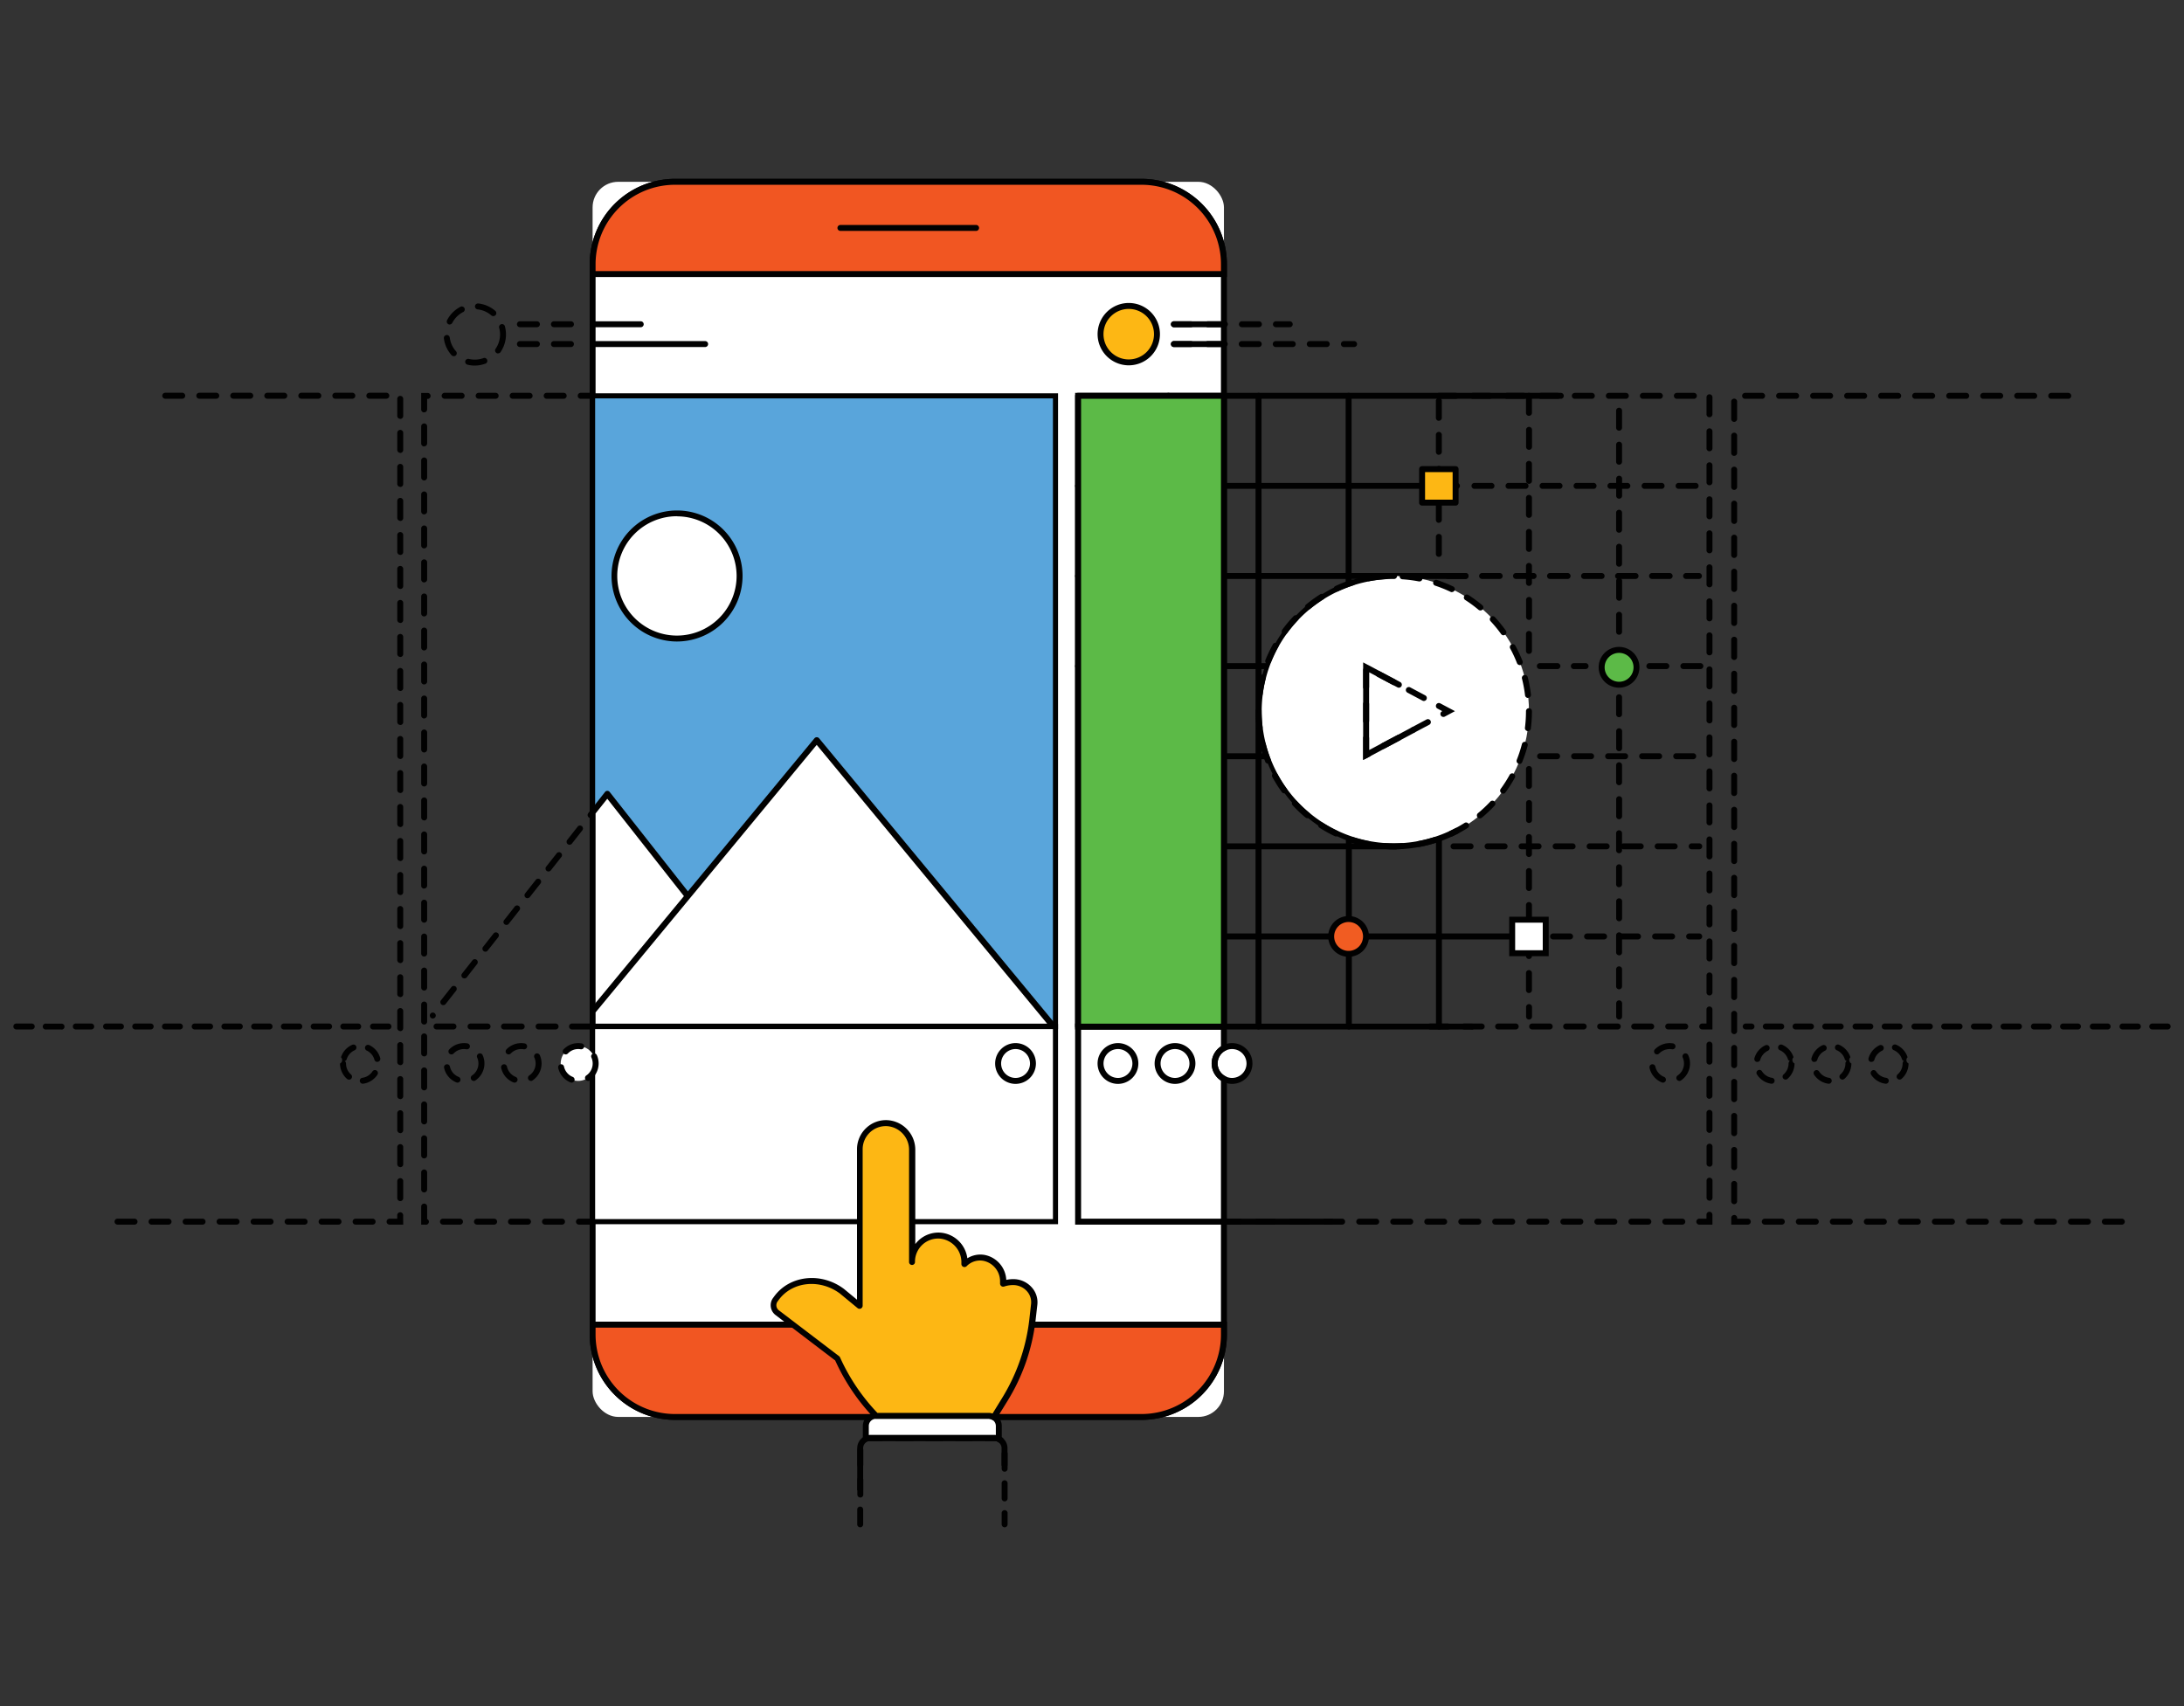 <svg id="Layer_1" data-name="Layer 1" xmlns="http://www.w3.org/2000/svg" viewBox="0 0 800 625"><rect x="0" y="0" width="800" height="625" fill="#333333" stroke="none"/><defs><style>.cls-1{fill:#010101;}.cls-2{fill:#fff;}.cls-3{fill:#59a5db;}.cls-4{fill:#f15622;}.cls-5{fill:#fdb714;}.cls-6{fill:#5cba47;}.cls-7{fill:#f15c22;}</style></defs><path class="cls-1" d="M777.27,448.62H771a1.09,1.09,0,0,1,0-2.18h6.23a1.09,1.09,0,1,1,0,2.18Zm-12.46,0h-6.23a1.09,1.09,0,1,1,0-2.18h6.23a1.09,1.09,0,1,1,0,2.18Zm-12.46,0h-6.23a1.09,1.09,0,0,1,0-2.18h6.23a1.09,1.09,0,1,1,0,2.18Zm-12.46,0h-6.23a1.09,1.09,0,0,1,0-2.18h6.23a1.09,1.09,0,1,1,0,2.18Zm-12.46,0H721.2a1.09,1.09,0,0,1,0-2.18h6.23a1.09,1.09,0,1,1,0,2.18Zm-12.46,0h-6.22a1.09,1.09,0,1,1,0-2.18H715a1.09,1.09,0,0,1,0,2.18Zm-12.46,0h-6.23a1.09,1.09,0,0,1,0-2.18h6.23a1.09,1.09,0,1,1,0,2.18Zm-12.45,0h-6.24a1.09,1.09,0,0,1,0-2.18h6.24a1.09,1.09,0,0,1,0,2.18Zm-12.47,0h-6.22a1.09,1.09,0,1,1,0-2.18h6.22a1.09,1.09,0,0,1,0,2.18Zm-12.46,0h-6.22a1.09,1.09,0,1,1,0-2.18h6.22a1.09,1.09,0,1,1,0,2.18Zm-12.45,0h-6.24a1.09,1.09,0,0,1,0-2.18h6.24a1.09,1.09,0,0,1,0,2.18Zm-12.46,0h-6.06v-2.35a1.09,1.09,0,1,1,2.17,0v.17h3.89a1.09,1.09,0,0,1,0,2.18Zm-5-7.49a1.08,1.08,0,0,1-1.08-1.09v-6.23a1.09,1.09,0,1,1,2.17,0V440A1.09,1.09,0,0,1,635.24,441.13Zm0-12.46a1.08,1.08,0,0,1-1.08-1.09v-6.23a1.09,1.09,0,1,1,2.17,0v6.23A1.09,1.09,0,0,1,635.24,428.67Zm0-12.46a1.08,1.08,0,0,1-1.08-1.09v-6.23a1.09,1.09,0,1,1,2.17,0v6.23A1.09,1.09,0,0,1,635.24,416.21Zm0-12.46a1.08,1.08,0,0,1-1.08-1.09v-6.23a1.09,1.09,0,1,1,2.17,0v6.23A1.09,1.09,0,0,1,635.24,403.75Zm0-12.46a1.08,1.08,0,0,1-1.08-1.09V384a1.09,1.09,0,1,1,2.17,0v6.23A1.09,1.09,0,0,1,635.24,391.29Zm0-12.46a1.08,1.08,0,0,1-1.08-1.09v-6.23a1.09,1.09,0,1,1,2.17,0v6.23A1.09,1.09,0,0,1,635.24,378.83Zm0-12.46a1.08,1.08,0,0,1-1.08-1.09v-6.23a1.09,1.09,0,1,1,2.17,0v6.23A1.09,1.09,0,0,1,635.24,366.37Zm0-12.46a1.08,1.08,0,0,1-1.08-1.09v-6.23a1.09,1.09,0,1,1,2.17,0v6.23A1.09,1.09,0,0,1,635.24,353.91Zm0-12.46a1.08,1.08,0,0,1-1.08-1.09v-6.23a1.09,1.09,0,1,1,2.17,0v6.23A1.09,1.09,0,0,1,635.24,341.45Zm0-12.46a1.08,1.08,0,0,1-1.08-1.09v-6.23a1.09,1.09,0,1,1,2.17,0v6.23A1.09,1.09,0,0,1,635.24,329Zm0-12.46a1.08,1.08,0,0,1-1.08-1.09v-6.23a1.09,1.09,0,1,1,2.17,0v6.23A1.09,1.09,0,0,1,635.24,316.53Zm0-12.46a1.08,1.08,0,0,1-1.08-1.09v-6.23a1.09,1.09,0,1,1,2.17,0V303A1.09,1.09,0,0,1,635.24,304.07Zm0-12.46a1.08,1.08,0,0,1-1.08-1.09v-6.23a1.09,1.09,0,1,1,2.17,0v6.23A1.09,1.09,0,0,1,635.24,291.61Zm0-12.46a1.08,1.08,0,0,1-1.08-1.09v-6.23a1.09,1.09,0,1,1,2.17,0v6.23A1.09,1.09,0,0,1,635.24,279.15Zm0-12.46a1.08,1.08,0,0,1-1.08-1.09v-6.23a1.09,1.09,0,1,1,2.17,0v6.23A1.09,1.09,0,0,1,635.24,266.69Zm0-12.46a1.08,1.08,0,0,1-1.08-1.09v-6.23a1.09,1.09,0,1,1,2.17,0v6.23A1.09,1.09,0,0,1,635.24,254.23Zm0-12.46a1.08,1.08,0,0,1-1.08-1.09v-6.23a1.09,1.09,0,1,1,2.17,0v6.23A1.09,1.09,0,0,1,635.24,241.77Zm0-12.46a1.08,1.08,0,0,1-1.08-1.09V222a1.09,1.09,0,1,1,2.17,0v6.23A1.09,1.09,0,0,1,635.24,229.31Zm0-12.46a1.08,1.08,0,0,1-1.08-1.09v-6.23a1.09,1.09,0,1,1,2.17,0v6.23A1.09,1.09,0,0,1,635.24,216.85Zm0-12.46a1.08,1.08,0,0,1-1.08-1.09v-6.23a1.09,1.09,0,1,1,2.17,0v6.23A1.09,1.09,0,0,1,635.24,204.39Zm0-12.46a1.08,1.08,0,0,1-1.08-1.09v-6.23a1.09,1.09,0,1,1,2.17,0v6.23A1.09,1.09,0,0,1,635.24,191.93Zm0-12.46a1.08,1.08,0,0,1-1.08-1.09v-6.23a1.09,1.09,0,1,1,2.17,0v6.23A1.09,1.09,0,0,1,635.24,179.47Zm0-12.46a1.08,1.08,0,0,1-1.08-1.09v-6.23a1.09,1.09,0,1,1,2.17,0v6.23A1.09,1.09,0,0,1,635.24,167Zm0-12.46a1.08,1.08,0,0,1-1.08-1.09v-6.23a1.09,1.09,0,1,1,2.17,0v6.23A1.09,1.09,0,0,1,635.24,154.55Zm122.38-8.45h-6.23a1.09,1.09,0,0,1,0-2.18h6.23a1.09,1.09,0,1,1,0,2.18Zm-12.46,0h-6.23a1.09,1.09,0,0,1,0-2.18h6.23a1.09,1.09,0,0,1,0,2.18Zm-12.46,0h-6.23a1.09,1.09,0,0,1,0-2.18h6.23a1.09,1.09,0,1,1,0,2.18Zm-12.46,0H714a1.09,1.09,0,0,1,0-2.18h6.23a1.09,1.09,0,1,1,0,2.18Zm-12.46,0h-6.23a1.09,1.09,0,0,1,0-2.18h6.23a1.09,1.09,0,1,1,0,2.18Zm-12.46,0h-6.23a1.09,1.09,0,0,1,0-2.18h6.23a1.09,1.09,0,1,1,0,2.18Zm-12.46,0h-6.23a1.09,1.09,0,0,1,0-2.18h6.23a1.09,1.09,0,1,1,0,2.18Zm-12.46,0h-6.23a1.09,1.09,0,0,1,0-2.18h6.23a1.09,1.09,0,1,1,0,2.18Zm-12.46,0h-6.23a1.09,1.09,0,0,1,0-2.18h6.23a1.09,1.09,0,1,1,0,2.18Zm-12.46,0h-6.23a1.09,1.09,0,0,1,0-2.18h6.23a1.09,1.09,0,1,1,0,2.18Z"/><path class="cls-1" d="M793.91,377.12h-5.44a1.09,1.09,0,1,1,0-2.17h5.44a1.09,1.09,0,1,1,0,2.17Zm-10.89,0h-5.44a1.09,1.09,0,1,1,0-2.17H783a1.09,1.09,0,1,1,0,2.17Zm-10.88,0h-5.45a1.09,1.09,0,1,1,0-2.17h5.45a1.09,1.09,0,0,1,0,2.17Zm-10.89,0H755.8a1.09,1.09,0,1,1,0-2.17h5.45a1.09,1.09,0,0,1,0,2.17Zm-10.89,0h-5.45a1.09,1.09,0,0,1,0-2.17h5.45a1.09,1.09,0,1,1,0,2.17Zm-10.89,0H734a1.09,1.09,0,1,1,0-2.17h5.44a1.09,1.09,0,1,1,0,2.17Zm-10.89,0h-5.44a1.09,1.09,0,1,1,0-2.17h5.44a1.09,1.09,0,1,1,0,2.17Zm-10.89,0h-5.44a1.09,1.09,0,1,1,0-2.17h5.44a1.09,1.09,0,1,1,0,2.17Zm-10.89,0h-5.44a1.09,1.09,0,1,1,0-2.17h5.44a1.09,1.09,0,1,1,0,2.17Zm-10.88,0h-5.45a1.09,1.09,0,1,1,0-2.17h5.45a1.09,1.09,0,0,1,0,2.17Zm-10.89,0h-5.45a1.09,1.09,0,0,1,0-2.17H685a1.09,1.09,0,1,1,0,2.17Zm-10.89,0H668.7a1.09,1.09,0,1,1,0-2.17h5.44a1.09,1.09,0,1,1,0,2.17Zm-10.89,0h-5.44a1.09,1.09,0,1,1,0-2.17h5.44a1.09,1.09,0,1,1,0,2.17Zm-10.89,0h-5.44a1.09,1.09,0,1,1,0-2.17h5.44a1.09,1.09,0,1,1,0,2.17Zm-10.89,0h-1.91a1.09,1.09,0,1,1,0-2.17h1.91a1.09,1.09,0,1,1,0,2.17Z"/><path class="cls-1" d="M649,397h-.15a7.43,7.43,0,0,1-5.22-3.3,1.09,1.09,0,1,1,1.81-1.2,5.28,5.28,0,0,0,3.71,2.34A1.09,1.09,0,0,1,649,397Zm5.06-1.51a1.09,1.09,0,0,1-.72-1.91,5.31,5.31,0,0,0,1.81-4,1.11,1.11,0,0,1,.47-.9,1.09,1.09,0,0,1-.72-.71,5.27,5.27,0,0,0-2.94-3.24,1.09,1.09,0,0,1,.87-2,7.5,7.5,0,0,1,4.15,4.58,1.4,1.4,0,0,0,.35,2.27,7.46,7.46,0,0,1-2.56,5.63A1.07,1.07,0,0,1,654,395.49ZM643.7,389a1.55,1.55,0,0,1-.29,0,1.1,1.1,0,0,1-.76-1.35,7.48,7.48,0,0,1,4-4.73,1.09,1.09,0,0,1,.94,2,5.29,5.29,0,0,0-2.82,3.35A1.09,1.09,0,0,1,643.7,389Z"/><path class="cls-1" d="M669.88,397h-.15a7.47,7.47,0,0,1-5.23-3.3,1.09,1.09,0,0,1,1.82-1.2,5.27,5.27,0,0,0,3.7,2.34,1.09,1.09,0,0,1-.14,2.17Zm5-1.51a1.09,1.09,0,0,1-.82-.38,1.08,1.08,0,0,1,.11-1.53,5.31,5.31,0,0,0,1.81-4,1.11,1.11,0,0,1,.47-.9,1.07,1.07,0,0,1-.72-.71,5.27,5.27,0,0,0-2.94-3.24,1.09,1.09,0,1,1,.87-2,7.5,7.5,0,0,1,4.15,4.58,1.4,1.4,0,0,0,.35,2.27,7.49,7.49,0,0,1-2.56,5.63A1.09,1.09,0,0,1,674.93,395.49ZM664.6,389a1.35,1.35,0,0,1-.29,0,1.1,1.1,0,0,1-.76-1.35,7.48,7.48,0,0,1,4-4.73,1.09,1.09,0,0,1,.94,2,5.29,5.29,0,0,0-2.82,3.35A1.1,1.1,0,0,1,664.6,389Z"/><path class="cls-1" d="M690.78,397h-.15a7.45,7.45,0,0,1-5.23-3.3,1.09,1.09,0,1,1,1.82-1.2,5.27,5.27,0,0,0,3.7,2.34,1.09,1.09,0,0,1-.14,2.17Zm5.05-1.51a1.09,1.09,0,0,1-.72-1.91,5.28,5.28,0,0,0,1.82-4,1.09,1.09,0,0,1,.47-.9,1.07,1.07,0,0,1-.72-.71,5.33,5.33,0,0,0-2.94-3.24,1.09,1.09,0,1,1,.86-2,7.47,7.47,0,0,1,4.15,4.58,1.4,1.4,0,0,0,.35,2.27,7.48,7.48,0,0,1-2.55,5.63A1.09,1.09,0,0,1,695.83,395.49ZM685.5,389a1.54,1.54,0,0,1-.3,0,1.1,1.1,0,0,1-.75-1.35,7.5,7.5,0,0,1,4-4.73,1.09,1.09,0,0,1,.94,2,5.29,5.29,0,0,0-2.82,3.35A1.09,1.09,0,0,1,685.5,389Z"/><path class="cls-1" d="M627.26,448.62h-4.81a1.09,1.09,0,0,1,0-2.18h2.63V445a1.09,1.09,0,0,1,2.18,0Zm-11,0H610a1.09,1.09,0,1,1,0-2.18h6.23a1.09,1.09,0,0,1,0,2.18Zm-12.47,0h-6.22a1.09,1.09,0,1,1,0-2.18h6.22a1.09,1.09,0,1,1,0,2.18Zm-12.45,0h-6.23a1.09,1.09,0,1,1,0-2.18h6.23a1.09,1.09,0,0,1,0,2.18Zm-12.46,0h-6.23a1.09,1.09,0,1,1,0-2.18h6.23a1.09,1.09,0,0,1,0,2.18Zm-12.46,0h-6.23a1.09,1.09,0,0,1,0-2.18h6.23a1.09,1.09,0,0,1,0,2.18Zm-12.46,0H547.7a1.09,1.09,0,1,1,0-2.18h6.23a1.09,1.09,0,0,1,0,2.18Zm-12.46,0h-6.23a1.09,1.09,0,1,1,0-2.18h6.23a1.09,1.09,0,0,1,0,2.18Zm-12.46,0h-6.23a1.09,1.09,0,0,1,0-2.18H529a1.09,1.09,0,1,1,0,2.18Zm-12.46,0h-6.23a1.09,1.09,0,1,1,0-2.18h6.23a1.09,1.09,0,1,1,0,2.18Zm-12.46,0h-6.23a1.09,1.09,0,0,1,0-2.18h6.23a1.09,1.09,0,1,1,0,2.18Zm-12.46,0H485.4a1.09,1.09,0,1,1,0-2.18h6.23a1.09,1.09,0,1,1,0,2.18Zm-12.46,0h-6.23a1.09,1.09,0,1,1,0-2.18h6.23a1.09,1.09,0,1,1,0,2.18Zm-12.46,0h-6.23a1.09,1.09,0,0,1,0-2.18h6.23a1.09,1.09,0,1,1,0,2.18Zm-12.46,0H448a1.09,1.09,0,1,1,0-2.18h6.23a1.09,1.09,0,0,1,0,2.18Zm-12.46,0h-6.23a1.09,1.09,0,1,1,0-2.18h6.23a1.09,1.09,0,1,1,0,2.18Zm-12.46,0H423.1a1.09,1.09,0,1,1,0-2.18h6.23a1.09,1.09,0,1,1,0,2.18Zm-12.46,0h-6.23a1.09,1.09,0,1,1,0-2.18h6.23a1.09,1.09,0,1,1,0,2.18Zm-12.46,0h-6.23a1.09,1.09,0,0,1,0-2.18h6.23a1.09,1.09,0,0,1,0,2.18Zm-9.5-3a1.09,1.09,0,0,1-1.09-1.09v-6.23a1.09,1.09,0,1,1,2.18,0v6.23A1.09,1.09,0,0,1,394.91,445.65Zm231.26-5.78a1.09,1.09,0,0,1-1.09-1.09v-6.23a1.09,1.09,0,1,1,2.18,0v6.23A1.09,1.09,0,0,1,626.17,439.87Zm-231.26-6.68a1.09,1.09,0,0,1-1.09-1.09v-6.23a1.09,1.09,0,1,1,2.18,0v6.23A1.09,1.09,0,0,1,394.91,433.19Zm231.26-5.78a1.09,1.09,0,0,1-1.09-1.09v-6.23a1.09,1.09,0,0,1,2.18,0v6.23A1.09,1.09,0,0,1,626.17,427.41Zm-231.26-6.68a1.09,1.09,0,0,1-1.09-1.09v-6.23a1.09,1.09,0,1,1,2.18,0v6.23A1.09,1.09,0,0,1,394.91,420.73ZM626.17,415a1.09,1.09,0,0,1-1.09-1.09v-6.23a1.09,1.09,0,0,1,2.18,0v6.23A1.09,1.09,0,0,1,626.17,415Zm-231.26-6.68a1.09,1.09,0,0,1-1.09-1.09V401a1.09,1.09,0,0,1,2.18,0v6.23A1.09,1.09,0,0,1,394.91,408.27Zm231.26-5.78a1.09,1.09,0,0,1-1.09-1.09v-6.23a1.09,1.09,0,1,1,2.18,0v6.23A1.09,1.09,0,0,1,626.17,402.49Zm-231.26-6.68a1.09,1.09,0,0,1-1.09-1.09v-6.23a1.09,1.09,0,1,1,2.18,0v6.23A1.09,1.09,0,0,1,394.91,395.81ZM626.17,390a1.09,1.09,0,0,1-1.09-1.09v-6.23a1.09,1.09,0,0,1,2.18,0v6.23A1.09,1.09,0,0,1,626.17,390Zm-231.26-6.68a1.09,1.09,0,0,1-1.09-1.09V376a1.09,1.09,0,0,1,2.18,0v6.23A1.09,1.09,0,0,1,394.91,383.35Z"/><path class="cls-1" d="M387.71,377.12h-3.63a1.09,1.09,0,1,1,0-2.17h1.46V369.8a1.09,1.09,0,1,1,2.17,0Zm-9.86,0h-6.23a1.09,1.09,0,1,1,0-2.17h6.23a1.09,1.09,0,1,1,0,2.17Zm-12.46,0h-6.23a1.09,1.09,0,1,1,0-2.17h6.23a1.09,1.09,0,1,1,0,2.17Zm-12.46,0H346.7a1.09,1.09,0,1,1,0-2.17h6.23a1.09,1.09,0,1,1,0,2.17Zm-12.46,0h-6.23a1.09,1.09,0,1,1,0-2.17h6.23a1.09,1.09,0,1,1,0,2.17Zm-12.46,0h-6.23a1.09,1.09,0,1,1,0-2.17H328a1.09,1.09,0,1,1,0,2.17Zm-12.46,0h-6.23a1.09,1.09,0,1,1,0-2.17h6.23a1.09,1.09,0,1,1,0,2.17Zm-12.46,0h-6.23a1.09,1.09,0,1,1,0-2.17h6.23a1.09,1.09,0,1,1,0,2.17Zm-12.46,0H284.4a1.09,1.09,0,1,1,0-2.17h6.23a1.09,1.09,0,1,1,0,2.17Zm-12.46,0h-6.23a1.09,1.09,0,1,1,0-2.17h6.23a1.09,1.09,0,1,1,0,2.17Zm-12.46,0h-6.23a1.09,1.09,0,1,1,0-2.17h6.23a1.09,1.09,0,1,1,0,2.17Zm-12.46,0H247a1.09,1.09,0,1,1,0-2.17h6.23a1.09,1.09,0,1,1,0,2.17Zm-12.46,0h-6.23a1.09,1.09,0,1,1,0-2.17h6.23a1.09,1.09,0,1,1,0,2.17Zm-12.46,0H222.1a1.09,1.09,0,1,1,0-2.17h6.23a1.09,1.09,0,1,1,0,2.17Zm-12.46,0h-6.23a1.09,1.09,0,1,1,0-2.17h6.23a1.09,1.09,0,1,1,0,2.17Zm-12.46,0h-6.23a1.09,1.09,0,0,1,0-2.17h6.23a1.09,1.09,0,1,1,0,2.17Zm-12.46,0h-6.23a1.09,1.09,0,1,1,0-2.17H191a1.09,1.09,0,1,1,0,2.17Zm-12.46,0h-6.23a1.09,1.09,0,0,1,0-2.17h6.23a1.09,1.09,0,1,1,0,2.17Zm-12.46,0H159.8a1.09,1.09,0,0,1,0-2.17H166a1.09,1.09,0,1,1,0,2.17Zm-10.66-1.79a1.09,1.09,0,0,1-1.09-1.09V368a1.09,1.09,0,0,1,2.18,0v6.23A1.09,1.09,0,0,1,155.37,375.33Zm231.26-10.67a1.08,1.08,0,0,1-1.09-1.09v-6.23a1.09,1.09,0,0,1,2.17,0v6.23A1.08,1.08,0,0,1,386.63,364.66Zm-231.26-1.79a1.09,1.09,0,0,1-1.09-1.09v-6.23a1.09,1.09,0,1,1,2.18,0v6.23A1.09,1.09,0,0,1,155.37,362.87ZM386.63,352.2a1.08,1.08,0,0,1-1.09-1.09v-6.23a1.09,1.09,0,0,1,2.17,0v6.23A1.08,1.08,0,0,1,386.63,352.2Zm-231.26-1.79a1.09,1.09,0,0,1-1.09-1.09v-6.23a1.09,1.09,0,0,1,2.18,0v6.23A1.09,1.09,0,0,1,155.37,350.41Zm231.26-10.67a1.08,1.08,0,0,1-1.09-1.09v-6.23a1.09,1.09,0,0,1,2.17,0v6.23A1.08,1.08,0,0,1,386.63,339.74ZM155.37,338a1.09,1.09,0,0,1-1.09-1.09v-6.23a1.09,1.09,0,0,1,2.18,0v6.23A1.09,1.09,0,0,1,155.37,338Zm231.26-10.67a1.08,1.08,0,0,1-1.09-1.08V320a1.09,1.09,0,1,1,2.17,0v6.23A1.08,1.08,0,0,1,386.63,327.28Zm-231.26-1.79a1.09,1.09,0,0,1-1.09-1.09v-6.23a1.09,1.09,0,1,1,2.18,0v6.23A1.09,1.09,0,0,1,155.37,325.49Zm231.26-10.67a1.08,1.08,0,0,1-1.09-1.09v-6.22a1.09,1.09,0,1,1,2.17,0v6.22A1.08,1.08,0,0,1,386.63,314.82ZM155.37,313a1.09,1.09,0,0,1-1.09-1.09v-6.23a1.09,1.09,0,0,1,2.18,0v6.23A1.09,1.09,0,0,1,155.37,313Zm231.26-10.67a1.08,1.08,0,0,1-1.09-1.08v-6.23a1.09,1.09,0,1,1,2.17,0v6.23A1.08,1.08,0,0,1,386.63,302.36Zm-231.26-1.79a1.09,1.09,0,0,1-1.09-1.09v-6.23a1.09,1.09,0,0,1,2.18,0v6.23A1.09,1.09,0,0,1,155.37,300.57ZM386.63,289.9a1.08,1.08,0,0,1-1.09-1.08v-6.23a1.09,1.09,0,1,1,2.17,0v6.23A1.08,1.08,0,0,1,386.63,289.9Zm-231.26-1.79a1.09,1.09,0,0,1-1.09-1.09v-6.23a1.09,1.09,0,1,1,2.18,0V287A1.09,1.09,0,0,1,155.37,288.11Zm231.26-10.67a1.08,1.08,0,0,1-1.09-1.08v-6.23a1.09,1.09,0,1,1,2.17,0v6.23A1.08,1.08,0,0,1,386.63,277.44Zm-231.26-1.79a1.09,1.09,0,0,1-1.09-1.09v-6.23a1.09,1.09,0,0,1,2.18,0v6.23A1.09,1.09,0,0,1,155.37,275.65ZM386.63,265a1.08,1.08,0,0,1-1.09-1.08v-6.23a1.09,1.09,0,1,1,2.17,0v6.23A1.08,1.08,0,0,1,386.63,265Zm-231.26-1.79a1.09,1.09,0,0,1-1.09-1.09v-6.23a1.09,1.09,0,0,1,2.18,0v6.23A1.09,1.09,0,0,1,155.37,263.19Zm231.26-10.66a1.09,1.09,0,0,1-1.09-1.09v-6.23a1.09,1.09,0,1,1,2.17,0v6.23A1.08,1.08,0,0,1,386.63,252.53Zm-231.26-1.8a1.09,1.09,0,0,1-1.09-1.09v-6.23a1.09,1.09,0,0,1,2.18,0v6.23A1.09,1.09,0,0,1,155.37,250.73Zm231.26-10.66a1.09,1.09,0,0,1-1.09-1.09v-6.23a1.09,1.09,0,1,1,2.17,0V239A1.08,1.08,0,0,1,386.63,240.07Zm-231.26-1.8a1.09,1.09,0,0,1-1.09-1.09V231a1.09,1.09,0,0,1,2.18,0v6.23A1.09,1.09,0,0,1,155.37,238.27Zm231.26-10.66a1.09,1.09,0,0,1-1.09-1.09v-6.23a1.09,1.09,0,1,1,2.17,0v6.23A1.08,1.08,0,0,1,386.63,227.61Zm-231.26-1.8a1.09,1.09,0,0,1-1.09-1.09v-6.23a1.09,1.09,0,0,1,2.18,0v6.23A1.09,1.09,0,0,1,155.37,225.81Zm231.26-10.66a1.09,1.09,0,0,1-1.09-1.09v-6.23a1.09,1.09,0,1,1,2.17,0v6.23A1.08,1.08,0,0,1,386.63,215.15Zm-231.26-1.8a1.09,1.09,0,0,1-1.09-1.09V206a1.09,1.09,0,0,1,2.18,0v6.23A1.09,1.09,0,0,1,155.37,213.35Zm231.26-10.66a1.09,1.09,0,0,1-1.09-1.09v-6.23a1.09,1.09,0,1,1,2.17,0v6.23A1.08,1.08,0,0,1,386.63,202.69Zm-231.26-1.8a1.09,1.09,0,0,1-1.09-1.09v-6.23a1.09,1.09,0,0,1,2.18,0v6.23A1.09,1.09,0,0,1,155.37,200.89Zm231.26-10.66a1.09,1.09,0,0,1-1.09-1.09v-6.23a1.09,1.09,0,1,1,2.17,0v6.23A1.08,1.08,0,0,1,386.63,190.23Zm-231.26-1.8a1.09,1.09,0,0,1-1.09-1.09v-6.23a1.09,1.09,0,0,1,2.18,0v6.23A1.09,1.09,0,0,1,155.37,188.43Zm231.26-10.66a1.09,1.09,0,0,1-1.09-1.09v-6.23a1.09,1.09,0,1,1,2.17,0v6.23A1.08,1.08,0,0,1,386.63,177.77ZM155.37,176a1.09,1.09,0,0,1-1.09-1.09v-6.23a1.09,1.09,0,0,1,2.18,0v6.23A1.09,1.09,0,0,1,155.37,176Zm231.26-10.66a1.09,1.09,0,0,1-1.09-1.09V158a1.09,1.09,0,1,1,2.17,0v6.23A1.08,1.08,0,0,1,386.63,165.31Zm-231.26-1.8a1.09,1.09,0,0,1-1.09-1.09V156.2a1.09,1.09,0,0,1,2.18,0v6.22A1.09,1.09,0,0,1,155.37,163.51Zm231.26-10.66a1.09,1.09,0,0,1-1.09-1.09v-6.23a1.09,1.09,0,1,1,2.17,0v6.23A1.08,1.08,0,0,1,386.63,152.85Zm-231.26-1.8a1.08,1.08,0,0,1-1.09-1.08v-6.05h2.36a1.09,1.09,0,0,1,0,2.18h-.18V150A1.08,1.08,0,0,1,155.37,151.05Zm225.55-5h-6.23a1.09,1.09,0,1,1,0-2.18h6.23a1.09,1.09,0,0,1,0,2.18Zm-12.46,0h-6.23a1.09,1.09,0,0,1,0-2.18h6.23a1.09,1.09,0,0,1,0,2.18Zm-12.46,0h-6.23a1.09,1.09,0,1,1,0-2.18H356a1.09,1.09,0,0,1,0,2.18Zm-12.46,0h-6.23a1.09,1.09,0,1,1,0-2.18h6.23a1.09,1.09,0,0,1,0,2.18Zm-12.46,0h-6.23a1.09,1.09,0,0,1,0-2.18h6.23a1.09,1.09,0,1,1,0,2.18Zm-12.46,0h-6.23a1.09,1.09,0,1,1,0-2.18h6.23a1.09,1.09,0,0,1,0,2.18Zm-12.46,0h-6.23a1.09,1.09,0,0,1,0-2.18h6.23a1.09,1.09,0,0,1,0,2.18Zm-12.46,0h-6.23a1.09,1.09,0,0,1,0-2.18h6.23a1.09,1.09,0,1,1,0,2.18Zm-12.46,0H275a1.09,1.09,0,1,1,0-2.18h6.23a1.09,1.09,0,0,1,0,2.18Zm-12.46,0h-6.23a1.09,1.09,0,0,1,0-2.18h6.23a1.09,1.09,0,1,1,0,2.18Zm-12.46,0h-6.23a1.09,1.09,0,0,1,0-2.18h6.23a1.09,1.09,0,1,1,0,2.18Zm-12.46,0h-6.23a1.09,1.09,0,0,1,0-2.18h6.23a1.09,1.09,0,0,1,0,2.18Zm-12.46,0h-6.23a1.09,1.09,0,1,1,0-2.18h6.23a1.09,1.09,0,0,1,0,2.18Zm-12.46,0h-6.23a1.09,1.09,0,0,1,0-2.18h6.23a1.09,1.09,0,0,1,0,2.18Zm-12.46,0h-6.23a1.09,1.09,0,0,1,0-2.18h6.23a1.09,1.09,0,0,1,0,2.18Zm-12.46,0h-6.23a1.09,1.09,0,0,1,0-2.18H194a1.09,1.09,0,0,1,0,2.18Zm-12.46,0h-6.23a1.09,1.09,0,0,1,0-2.18h6.23a1.09,1.09,0,0,1,0,2.18Zm-12.46,0h-6.23a1.09,1.09,0,0,1,0-2.18h6.23a1.09,1.09,0,0,1,0,2.18Z"/><path class="cls-1" d="M158.52,373.11a1.09,1.09,0,1,1,.88-.43h0A1.09,1.09,0,0,1,158.52,373.11Zm3.86-4.9a1.08,1.08,0,0,1-.67-.24,1.09,1.09,0,0,1-.18-1.53l3.85-4.89a1.09,1.09,0,0,1,1.71,1.35l-3.85,4.89A1.09,1.09,0,0,1,162.38,368.21Zm7.71-9.79a1.1,1.1,0,0,1-.85-1.77l3.85-4.89a1.09,1.09,0,0,1,1.71,1.35L171,358A1.12,1.12,0,0,1,170.09,358.42Zm7.71-9.79a1.1,1.1,0,0,1-.86-1.77l3.85-4.89a1.09,1.09,0,0,1,1.72,1.34l-3.86,4.9A1.08,1.08,0,0,1,177.8,348.63Zm7.7-9.8a1.07,1.07,0,0,1-.67-.23,1.09,1.09,0,0,1-.18-1.53l3.85-4.89a1.09,1.09,0,1,1,1.71,1.34l-3.85,4.9A1.08,1.08,0,0,1,185.5,338.83Zm7.71-9.79a1,1,0,0,1-.67-.23,1.1,1.1,0,0,1-.19-1.53l3.86-4.89a1.09,1.09,0,1,1,1.71,1.34l-3.85,4.9A1.11,1.11,0,0,1,193.21,329Zm7.71-9.79a1.08,1.08,0,0,1-.68-.23,1.09,1.09,0,0,1-.18-1.53l3.86-4.89a1.07,1.07,0,0,1,1.52-.19,1.09,1.09,0,0,1,.19,1.53l-3.86,4.9A1.07,1.07,0,0,1,200.92,319.25Zm7.7-9.79a1.07,1.07,0,0,1-.67-.23,1.09,1.09,0,0,1-.18-1.53l3.85-4.9a1.09,1.09,0,0,1,1.71,1.35l-3.85,4.9A1.11,1.11,0,0,1,208.62,309.46Zm7.71-9.79a1,1,0,0,1-.67-.23,1.09,1.09,0,0,1-.19-1.53l3.86-4.9a1.09,1.09,0,1,1,1.71,1.35l-3.85,4.9A1.11,1.11,0,0,1,216.33,299.67Z"/><path class="cls-1" d="M217.07,448.62h-5a1.09,1.09,0,1,1,0-2.18h5a1.09,1.09,0,1,1,0,2.18Zm-11.2,0h-6.23a1.09,1.09,0,1,1,0-2.18h6.23a1.09,1.09,0,1,1,0,2.18Zm-12.46,0h-6.23a1.09,1.09,0,0,1,0-2.18h6.23a1.09,1.09,0,1,1,0,2.18Zm-12.46,0h-6.23a1.09,1.09,0,1,1,0-2.18H181a1.09,1.09,0,1,1,0,2.18Zm-12.46,0h-6.23a1.09,1.09,0,1,1,0-2.18h6.23a1.09,1.09,0,0,1,0,2.18Zm-12.46,0h-1.75V442a1.09,1.09,0,0,1,2.18,0v4.56a1.1,1.1,0,0,1-.43,2.1Zm-.66-11.8a1.09,1.09,0,0,1-1.09-1.09V429.5a1.09,1.09,0,0,1,2.18,0v6.23A1.09,1.09,0,0,1,155.37,436.82Zm0-12.46a1.09,1.09,0,0,1-1.09-1.09V417a1.09,1.09,0,0,1,2.18,0v6.23A1.09,1.09,0,0,1,155.37,424.36Zm0-12.46a1.09,1.09,0,0,1-1.09-1.09v-6.23a1.09,1.09,0,0,1,2.18,0v6.23A1.09,1.09,0,0,1,155.37,411.9Zm0-12.46a1.09,1.09,0,0,1-1.09-1.09v-6.23a1.09,1.09,0,1,1,2.18,0v6.23A1.09,1.09,0,0,1,155.37,399.44Zm0-12.46a1.09,1.09,0,0,1-1.09-1.09v-6.23a1.09,1.09,0,1,1,2.18,0v6.23A1.09,1.09,0,0,1,155.37,387Z"/><rect class="cls-2" x="217.07" y="66.6" width="231.26" height="452.46" rx="9.37"/><path class="cls-1" d="M418.16,520.15H247.23A31.29,31.29,0,0,1,216,488.89V96.76a31.29,31.29,0,0,1,31.25-31.25H418.16a31.29,31.29,0,0,1,31.26,31.25V488.89A31.29,31.29,0,0,1,418.16,520.15ZM247.23,67.69a29.1,29.1,0,0,0-29.07,29.07V488.89A29.1,29.1,0,0,0,247.23,518H418.16a29.11,29.11,0,0,0,29.08-29.08V96.76a29.11,29.11,0,0,0-29.08-29.07Z"/><rect class="cls-3" x="217.07" y="145.01" width="169.56" height="231.03"/><path class="cls-1" d="M387.56,377H216.14V144.08H387.56ZM218,375.1H385.69V145.94H218Z"/><polygon class="cls-2" points="222.45 290.8 217.07 297.64 217.07 376.03 289.54 376.03 222.45 290.8"/><path class="cls-1" d="M289.54,377.12H217.07A1.09,1.09,0,0,1,216,376V297.64a1.09,1.09,0,0,1,.23-.67l5.39-6.84a1.09,1.09,0,0,1,.85-.42h0a1.1,1.1,0,0,1,.86.42l67.08,85.23a1.08,1.08,0,0,1-.85,1.76ZM218.16,375H287.3l-64.85-82.39L218.16,298Z"/><polygon class="cls-2" points="299.17 271.17 217.07 370.44 217.07 376.03 385.89 376.03 299.17 271.17"/><path class="cls-1" d="M385.89,377.12H217.07A1.09,1.09,0,0,1,216,376v-5.59a1.08,1.08,0,0,1,.25-.69l82.1-99.28a1.12,1.12,0,0,1,1.67,0l86.73,104.87a1.11,1.11,0,0,1,.14,1.16A1.08,1.08,0,0,1,385.89,377.12ZM218.16,375H383.57L299.16,272.87l-81,98Z"/><rect class="cls-2" x="217.07" y="376.03" width="169.56" height="71.49"/><path class="cls-1" d="M387.56,448.46H216.14V375.1H387.56ZM218,446.59H385.69V377H218Z"/><path class="cls-4" d="M448.33,100.4V96.76A30.16,30.16,0,0,0,418.16,66.6H247.23a30.16,30.16,0,0,0-30.16,30.16v3.64Z"/><path class="cls-1" d="M449.42,101.49H216V96.76a31.29,31.29,0,0,1,31.25-31.25H418.16a31.29,31.29,0,0,1,31.26,31.25ZM218.16,99.31H447.24V96.76a29.11,29.11,0,0,0-29.08-29.07H247.23a29.1,29.1,0,0,0-29.07,29.07Z"/><path class="cls-4" d="M217.07,485.26v3.63a30.16,30.16,0,0,0,30.16,30.17H418.16a30.17,30.17,0,0,0,30.17-30.17v-3.63Z"/><path class="cls-1" d="M418.16,520.15H247.23A31.29,31.29,0,0,1,216,488.9v-4.73H449.42v4.73A31.29,31.29,0,0,1,418.16,520.15Zm-200-33.8v2.55A29.1,29.1,0,0,0,247.23,518H418.16a29.11,29.11,0,0,0,29.08-29.07v-2.55Z"/><path class="cls-1" d="M167.59,396.6a1.15,1.15,0,0,1-.41-.08,7.44,7.44,0,0,1-4.51-5.36,1.09,1.09,0,0,1,2.13-.46,5.27,5.27,0,0,0,3.19,3.8,1.09,1.09,0,0,1-.4,2.1Zm5.95-.64a1.09,1.09,0,0,1-.91-.47,1.11,1.11,0,0,1,.3-1.52,5.28,5.28,0,0,0,2.32-4.38,5.19,5.19,0,0,0-.46-2.17,1.09,1.09,0,1,1,2-.9,7.4,7.4,0,0,1,.66,3.07,7.49,7.49,0,0,1-3.28,6.19A1.14,1.14,0,0,1,173.54,396Zm-8.17-9.7a1.08,1.08,0,0,1-.79-1.84,7.39,7.39,0,0,1,5.38-2.29,6.6,6.6,0,0,1,1.27.1,1.09,1.09,0,0,1-.36,2.15,5.47,5.47,0,0,0-.9-.08h0a5.24,5.24,0,0,0-3.81,1.63A1.08,1.08,0,0,1,165.37,386.26Z"/><path class="cls-1" d="M173.92,133.92a11.43,11.43,0,0,1-2.68-.32,1.09,1.09,0,0,1-.81-1.31,1.11,1.11,0,0,1,1.32-.81,9.25,9.25,0,0,0,5.48-.35,1.09,1.09,0,0,1,.77,2A11.31,11.31,0,0,1,173.92,133.92Zm-7.69-3.44a1.07,1.07,0,0,1-.81-.36,11.33,11.33,0,0,1-2.83-6.17,1.09,1.09,0,0,1,.95-1.21,1.07,1.07,0,0,1,1.21.94,9.19,9.19,0,0,0,2.29,5,1.09,1.09,0,0,1-.09,1.54A1.08,1.08,0,0,1,166.23,130.48Zm16.2-1a1.06,1.06,0,0,1-.61-.2,1.08,1.08,0,0,1-.28-1.51,9.25,9.25,0,0,0,1.63-5.24,9.16,9.16,0,0,0-.3-2.34,1.09,1.09,0,1,1,2.1-.55,11.46,11.46,0,0,1-1.64,9.37A1.1,1.1,0,0,1,182.43,129.45Zm-17.7-10.59a1.11,1.11,0,0,1-.5-.12,1.1,1.1,0,0,1-.47-1.47,11.46,11.46,0,0,1,4.75-4.83,1.09,1.09,0,1,1,1,1.91,9.22,9.22,0,0,0-3.85,3.92A1.07,1.07,0,0,1,164.73,118.86Zm15.94-3.09a1.09,1.09,0,0,1-.71-.27,9.14,9.14,0,0,0-5-2.19,1.09,1.09,0,0,1,.24-2.17,11.35,11.35,0,0,1,6.22,2.71,1.09,1.09,0,0,1-.72,1.92Z"/><path class="cls-5" d="M423.8,122.41a10.33,10.33,0,1,1-10.33-10.33A10.34,10.34,0,0,1,423.8,122.41Z"/><path class="cls-1" d="M413.47,133.83a11.42,11.42,0,1,1,11.42-11.42A11.43,11.43,0,0,1,413.47,133.83Zm0-20.66a9.25,9.25,0,1,0,9.24,9.24A9.25,9.25,0,0,0,413.47,113.17Z"/><path class="cls-1" d="M188.48,396.6a1.14,1.14,0,0,1-.4-.08,7.42,7.42,0,0,1-4.51-5.36,1.09,1.09,0,0,1,2.13-.46,5.27,5.27,0,0,0,3.19,3.8,1.08,1.08,0,0,1,.6,1.42A1.09,1.09,0,0,1,188.48,396.6Zm6-.64a1.09,1.09,0,0,1-.9-.47,1.11,1.11,0,0,1,.29-1.52,5.27,5.27,0,0,0,2.33-4.38,5.19,5.19,0,0,0-.46-2.17,1.08,1.08,0,0,1,.54-1.44,1.1,1.1,0,0,1,1.44.54,7.4,7.4,0,0,1,.66,3.07,7.48,7.48,0,0,1-3.29,6.19A1.11,1.11,0,0,1,194.43,396Zm-8.17-9.7a1.08,1.08,0,0,1-.78-1.84,7.39,7.39,0,0,1,5.38-2.29,7.28,7.28,0,0,1,1.27.1,1.09,1.09,0,0,1-.36,2.15,5.5,5.5,0,0,0-.91-.08h0a5.24,5.24,0,0,0-3.81,1.63A1.09,1.09,0,0,1,186.26,386.26Z"/><circle class="cls-2" cx="211.76" cy="389.59" r="6.38"/><path class="cls-1" d="M209.38,396.6a1.14,1.14,0,0,1-.4-.08,7.45,7.45,0,0,1-4.52-5.36,1.09,1.09,0,0,1,2.13-.46,5.3,5.3,0,0,0,3.2,3.8,1.08,1.08,0,0,1,.6,1.42A1.09,1.09,0,0,1,209.38,396.6Zm6-.64a1.08,1.08,0,0,1-.9-.47,1.09,1.09,0,0,1,.29-1.52,5.27,5.27,0,0,0,2.33-4.38,5.35,5.35,0,0,0-.46-2.17,1.08,1.08,0,0,1,.54-1.44,1.1,1.1,0,0,1,1.44.54,7.4,7.4,0,0,1,.66,3.07,7.48,7.48,0,0,1-3.29,6.19A1.11,1.11,0,0,1,215.33,396Zm-8.17-9.7a1.08,1.08,0,0,1-.78-1.84,7.39,7.39,0,0,1,5.38-2.29h0a7.59,7.59,0,0,1,1.27.1,1.09,1.09,0,1,1-.37,2.15,5.29,5.29,0,0,0-.9-.08h0a5.23,5.23,0,0,0-3.81,1.63A1.11,1.11,0,0,1,207.16,386.26Z"/><circle class="cls-2" cx="371.98" cy="389.59" r="6.38"/><path class="cls-1" d="M372,397.06a7.47,7.47,0,1,1,7.46-7.47A7.48,7.48,0,0,1,372,397.06Zm0-12.76a5.29,5.29,0,1,0,5.29,5.29A5.3,5.3,0,0,0,372,384.3Z"/><path class="cls-1" d="M357.54,84.59H307.85a1.09,1.09,0,0,1,0-2.18h49.69a1.09,1.09,0,0,1,0,2.18Z"/><path class="cls-1" d="M627.26,377.12h-3.63a1.09,1.09,0,1,1,0-2.17h1.45V369.8a1.09,1.09,0,1,1,2.18,0Zm-9.86,0h-6.23a1.09,1.09,0,1,1,0-2.17h6.23a1.09,1.09,0,0,1,0,2.17Zm-12.46,0h-6.23a1.09,1.09,0,1,1,0-2.17h6.23a1.09,1.09,0,0,1,0,2.17Zm-12.46,0h-6.23a1.09,1.09,0,1,1,0-2.17h6.23a1.09,1.09,0,1,1,0,2.17Zm-12.46,0h-6.23a1.09,1.09,0,1,1,0-2.17H580a1.09,1.09,0,1,1,0,2.17Zm-12.46,0h-6.23a1.09,1.09,0,1,1,0-2.17h6.23a1.09,1.09,0,1,1,0,2.17Zm-12.46,0h-6.23a1.09,1.09,0,1,1,0-2.17h6.23a1.09,1.09,0,1,1,0,2.17Zm-12.46,0h-6.23a1.09,1.09,0,1,1,0-2.17h6.23a1.09,1.09,0,1,1,0,2.17Zm-12.46,0H524a1.09,1.09,0,1,1,0-2.17h6.23a1.09,1.09,0,1,1,0,2.17Zm96-12.46a1.09,1.09,0,0,1-1.09-1.09v-6.23a1.09,1.09,0,0,1,2.18,0v6.23A1.09,1.09,0,0,1,626.17,364.66Zm0-12.46a1.09,1.09,0,0,1-1.09-1.09v-6.23a1.09,1.09,0,0,1,2.18,0v6.23A1.09,1.09,0,0,1,626.17,352.2Zm0-12.46a1.09,1.09,0,0,1-1.09-1.09v-6.23a1.09,1.09,0,0,1,2.18,0v6.23A1.09,1.09,0,0,1,626.17,339.74Zm0-12.46a1.08,1.08,0,0,1-1.09-1.08V320a1.09,1.09,0,1,1,2.18,0v6.23A1.08,1.08,0,0,1,626.17,327.28Zm0-12.46a1.09,1.09,0,0,1-1.09-1.09v-6.22a1.09,1.09,0,0,1,2.18,0v6.22A1.09,1.09,0,0,1,626.17,314.82Zm0-12.46a1.08,1.08,0,0,1-1.09-1.08v-6.23a1.09,1.09,0,1,1,2.18,0v6.23A1.08,1.08,0,0,1,626.17,302.36Zm0-12.46a1.08,1.08,0,0,1-1.09-1.08v-6.23a1.09,1.09,0,0,1,2.18,0v6.23A1.08,1.08,0,0,1,626.17,289.9Zm0-12.46a1.08,1.08,0,0,1-1.09-1.08v-6.23a1.09,1.09,0,0,1,2.18,0v6.23A1.08,1.08,0,0,1,626.17,277.44Zm0-12.46a1.08,1.08,0,0,1-1.09-1.08v-6.23a1.09,1.09,0,1,1,2.18,0v6.23A1.08,1.08,0,0,1,626.17,265Zm0-12.45a1.09,1.09,0,0,1-1.09-1.09v-6.23a1.09,1.09,0,0,1,2.18,0v6.23A1.09,1.09,0,0,1,626.17,252.53Zm0-12.46a1.09,1.09,0,0,1-1.09-1.09v-6.23a1.09,1.09,0,0,1,2.18,0V239A1.09,1.09,0,0,1,626.17,240.07Zm0-12.46a1.09,1.09,0,0,1-1.09-1.09v-6.23a1.09,1.09,0,0,1,2.18,0v6.23A1.09,1.09,0,0,1,626.17,227.61Zm0-12.46a1.09,1.09,0,0,1-1.09-1.09v-6.23a1.09,1.09,0,0,1,2.18,0v6.23A1.09,1.09,0,0,1,626.17,215.15Zm0-12.46a1.09,1.09,0,0,1-1.09-1.09v-6.23a1.09,1.09,0,0,1,2.18,0v6.23A1.09,1.09,0,0,1,626.17,202.69Zm0-12.46a1.09,1.09,0,0,1-1.09-1.09v-6.23a1.09,1.09,0,0,1,2.18,0v6.23A1.09,1.09,0,0,1,626.17,190.23Zm0-12.46a1.09,1.09,0,0,1-1.09-1.09v-6.23a1.09,1.09,0,0,1,2.18,0v6.23A1.09,1.09,0,0,1,626.17,177.77Zm0-12.46a1.09,1.09,0,0,1-1.09-1.09V158a1.09,1.09,0,0,1,2.18,0v6.23A1.09,1.09,0,0,1,626.17,165.31Zm0-12.46a1.09,1.09,0,0,1-1.09-1.09v-6.23a1.09,1.09,0,0,1,2.18,0v6.23A1.09,1.09,0,0,1,626.17,152.85Zm-5.71-6.75h-6.23a1.09,1.09,0,0,1,0-2.18h6.23a1.09,1.09,0,1,1,0,2.18Zm-12.46,0h-6.23a1.09,1.09,0,0,1,0-2.18H608a1.09,1.09,0,1,1,0,2.18Zm-12.46,0h-6.23a1.09,1.09,0,0,1,0-2.18h6.23a1.09,1.09,0,1,1,0,2.18Zm-12.46,0h-6.23a1.09,1.09,0,0,1,0-2.18h6.23a1.09,1.09,0,1,1,0,2.18Zm-12.46,0h-6.23a1.09,1.09,0,0,1,0-2.18h6.23a1.09,1.09,0,1,1,0,2.18Zm-12.46,0h-6.23a1.09,1.09,0,0,1,0-2.18h6.23a1.09,1.09,0,1,1,0,2.18Zm-12.46,0h-6.23a1.09,1.09,0,0,1,0-2.18h6.23a1.09,1.09,0,1,1,0,2.18Zm-12.46,0H527a1.09,1.09,0,0,1,0-2.18h6.23a1.09,1.09,0,1,1,0,2.18Z"/><path class="cls-1" d="M539.06,377.12H393.82V143.92H571.73a1.09,1.09,0,1,1,0,2.18H396V375H539.06a1.09,1.09,0,1,1,0,2.17Z"/><polygon class="cls-1" points="488.25 448.62 393.82 448.62 393.82 374.94 448.33 374.94 448.33 377.12 396 377.12 396 446.44 488.25 446.44 488.25 448.62"/><path class="cls-2" d="M415.89,389.59a6.38,6.38,0,1,1-6.38-6.38A6.38,6.38,0,0,1,415.89,389.59Z"/><path class="cls-1" d="M409.51,397.06a7.47,7.47,0,1,1,7.47-7.47A7.48,7.48,0,0,1,409.51,397.06Zm0-12.76a5.29,5.29,0,1,0,5.29,5.29A5.3,5.3,0,0,0,409.51,384.3Z"/><path class="cls-2" d="M436.79,389.59a6.38,6.38,0,1,1-6.38-6.38A6.38,6.38,0,0,1,436.79,389.59Z"/><path class="cls-1" d="M430.41,397.06a7.47,7.47,0,1,1,7.47-7.47A7.48,7.48,0,0,1,430.41,397.06Zm0-12.76a5.29,5.29,0,1,0,5.29,5.29A5.3,5.3,0,0,0,430.41,384.3Z"/><path class="cls-1" d="M609.14,396.6a1.24,1.24,0,0,1-.41-.08,7.46,7.46,0,0,1-4.51-5.36,1.09,1.09,0,0,1,2.13-.46,5.28,5.28,0,0,0,3.2,3.8,1.08,1.08,0,0,1,.6,1.42A1.09,1.09,0,0,1,609.14,396.6Zm6-.64a1.09,1.09,0,0,1-.91-.47,1.11,1.11,0,0,1,.29-1.52,5.27,5.27,0,0,0,2.33-4.38,5.35,5.35,0,0,0-.46-2.17,1.09,1.09,0,1,1,2-.89,7.29,7.29,0,0,1,.66,3.06,7.49,7.49,0,0,1-3.28,6.19A1.14,1.14,0,0,1,615.1,396Zm-8.18-9.69a1.1,1.1,0,0,1-.78-1.85,7.57,7.57,0,0,1,6.65-2.19,1.1,1.1,0,0,1,.89,1.26,1.08,1.08,0,0,1-1.25.89,5.39,5.39,0,0,0-4.72,1.55A1.1,1.1,0,0,1,606.92,386.27Z"/><path class="cls-1" d="M428,373.49a1.08,1.08,0,0,1-1.09-1.09v-3.12a1.09,1.09,0,0,1,2.18,0v3.12A1.09,1.09,0,0,1,428,373.49Zm0-9.35a1.08,1.08,0,0,1-1.09-1.09v-6.23a1.09,1.09,0,0,1,2.18,0v6.23A1.09,1.09,0,0,1,428,364.14Zm0-12.46a1.08,1.08,0,0,1-1.09-1.09v-6.23a1.09,1.09,0,1,1,2.18,0v6.23A1.09,1.09,0,0,1,428,351.68Zm0-12.46a1.08,1.08,0,0,1-1.09-1.09V331.9a1.09,1.09,0,0,1,2.18,0v6.23A1.09,1.09,0,0,1,428,339.22Zm0-12.46a1.08,1.08,0,0,1-1.09-1.09v-6.23a1.09,1.09,0,0,1,2.18,0v6.23A1.09,1.09,0,0,1,428,326.76Zm0-12.46a1.08,1.08,0,0,1-1.09-1.09V307a1.09,1.09,0,0,1,2.18,0v6.23A1.09,1.09,0,0,1,428,314.3Zm0-12.46a1.08,1.08,0,0,1-1.09-1.08v-6.23a1.09,1.09,0,0,1,2.18,0v6.23A1.08,1.08,0,0,1,428,301.84Zm0-12.46a1.08,1.08,0,0,1-1.09-1.09v-6.22a1.09,1.09,0,0,1,2.18,0v6.22A1.09,1.09,0,0,1,428,289.38Zm0-12.46a1.08,1.08,0,0,1-1.09-1.08V269.6a1.09,1.09,0,0,1,2.18,0v6.24A1.08,1.08,0,0,1,428,276.92Zm0-12.46a1.08,1.08,0,0,1-1.09-1.08v-6.23a1.09,1.09,0,0,1,2.18,0v6.23A1.08,1.08,0,0,1,428,264.46ZM428,252a1.08,1.08,0,0,1-1.09-1.08v-6.23a1.09,1.09,0,0,1,2.18,0v6.23A1.08,1.08,0,0,1,428,252Zm0-12.46a1.08,1.08,0,0,1-1.09-1.08v-6.23a1.09,1.09,0,0,1,2.18,0v6.23A1.08,1.08,0,0,1,428,239.54Zm0-12.45a1.09,1.09,0,0,1-1.09-1.09v-6.23a1.09,1.09,0,0,1,2.18,0V226A1.09,1.09,0,0,1,428,227.09Zm0-12.46a1.09,1.09,0,0,1-1.09-1.09v-6.23a1.09,1.09,0,0,1,2.18,0v6.23A1.09,1.09,0,0,1,428,214.63Zm0-12.46a1.09,1.09,0,0,1-1.09-1.09v-6.23a1.09,1.09,0,0,1,2.18,0v6.23A1.09,1.09,0,0,1,428,202.17Zm0-12.46a1.09,1.09,0,0,1-1.09-1.09v-6.23a1.09,1.09,0,0,1,2.18,0v6.23A1.09,1.09,0,0,1,428,189.71Zm0-12.46a1.09,1.09,0,0,1-1.09-1.09v-6.23a1.09,1.09,0,0,1,2.18,0v6.23A1.09,1.09,0,0,1,428,177.25Zm0-12.46a1.09,1.09,0,0,1-1.09-1.09v-6.23a1.09,1.09,0,0,1,2.18,0v6.23A1.09,1.09,0,0,1,428,164.79Zm0-12.46a1.09,1.09,0,0,1-1.09-1.09V145a1.09,1.09,0,0,1,2.18,0v6.23A1.09,1.09,0,0,1,428,152.33Z"/><path class="cls-1" d="M461,377.12a1.08,1.08,0,0,1-1.09-1.09V145a1.09,1.09,0,0,1,2.18,0V376A1.09,1.09,0,0,1,461,377.12Z"/><path class="cls-1" d="M494,377.12A1.09,1.09,0,0,1,493,376V307.21a1.09,1.09,0,0,1,2.18,0V376A1.09,1.09,0,0,1,494,377.12Z"/><path class="cls-1" d="M494,214.92a1.09,1.09,0,0,1-1.09-1.09V145a1.09,1.09,0,1,1,2.18,0v68.82A1.09,1.09,0,0,1,494,214.92Z"/><path class="cls-1" d="M527.05,377.12A1.09,1.09,0,0,1,526,376V308a1.09,1.09,0,0,1,2.18,0V376A1.09,1.09,0,0,1,527.05,377.12Z"/><path class="cls-1" d="M527.05,204a1.09,1.09,0,0,1-1.09-1.09v-6.23a1.09,1.09,0,0,1,2.18,0v6.23A1.09,1.09,0,0,1,527.05,204Zm0-12.46a1.09,1.09,0,0,1-1.09-1.09V184.2a1.09,1.09,0,0,1,2.18,0v6.23A1.09,1.09,0,0,1,527.05,191.52Zm0-12.46A1.09,1.09,0,0,1,526,178v-6.23a1.09,1.09,0,0,1,2.18,0V178A1.09,1.09,0,0,1,527.05,179.06Zm0-12.46a1.09,1.09,0,0,1-1.09-1.09v-6.23a1.09,1.09,0,0,1,2.18,0v6.23A1.09,1.09,0,0,1,527.05,166.6Zm0-12.46a1.09,1.09,0,0,1-1.09-1.09v-6.23a1.09,1.09,0,0,1,2.18,0v6.23A1.09,1.09,0,0,1,527.05,154.14Z"/><path class="cls-1" d="M560.06,373.49A1.09,1.09,0,0,1,559,372.4v-3.48a1.09,1.09,0,1,1,2.18,0v3.48A1.09,1.09,0,0,1,560.06,373.49Zm0-9.71a1.09,1.09,0,0,1-1.09-1.09v-6.23a1.09,1.09,0,0,1,2.18,0v6.23A1.09,1.09,0,0,1,560.06,363.78Zm0-12.46a1.09,1.09,0,0,1-1.09-1.09V344a1.09,1.09,0,0,1,2.18,0v6.22A1.09,1.09,0,0,1,560.06,351.32Zm0-12.46a1.09,1.09,0,0,1-1.09-1.09v-6.23a1.09,1.09,0,0,1,2.18,0v6.23A1.09,1.09,0,0,1,560.06,338.86Zm0-12.46a1.08,1.08,0,0,1-1.09-1.08v-6.23a1.09,1.09,0,0,1,2.18,0v6.23A1.08,1.08,0,0,1,560.06,326.4Zm0-12.46a1.09,1.09,0,0,1-1.09-1.09v-6.22a1.09,1.09,0,0,1,2.18,0v6.22A1.09,1.09,0,0,1,560.06,313.94Zm0-12.46A1.08,1.08,0,0,1,559,300.4v-6.23a1.09,1.09,0,1,1,2.18,0v6.23A1.08,1.08,0,0,1,560.06,301.48Zm0-12.46a1.08,1.08,0,0,1-1.09-1.08v-6.23a1.09,1.09,0,0,1,2.18,0v6.23A1.08,1.08,0,0,1,560.06,289Z"/><path class="cls-1" d="M560.06,239.54a1.08,1.08,0,0,1-1.09-1.08v-6.23a1.09,1.09,0,0,1,2.18,0v6.23A1.08,1.08,0,0,1,560.06,239.54Zm0-12.45A1.09,1.09,0,0,1,559,226v-6.23a1.09,1.09,0,0,1,2.18,0V226A1.09,1.09,0,0,1,560.06,227.09Zm0-12.46a1.09,1.09,0,0,1-1.09-1.09v-6.23a1.09,1.09,0,0,1,2.18,0v6.23A1.09,1.09,0,0,1,560.06,214.63Zm0-12.46a1.09,1.09,0,0,1-1.09-1.09v-6.23a1.09,1.09,0,0,1,2.18,0v6.23A1.09,1.09,0,0,1,560.06,202.17Zm0-12.46a1.09,1.09,0,0,1-1.09-1.09v-6.23a1.09,1.09,0,0,1,2.18,0v6.23A1.09,1.09,0,0,1,560.06,189.71Zm0-12.46a1.09,1.09,0,0,1-1.09-1.09v-6.23a1.09,1.09,0,0,1,2.18,0v6.23A1.09,1.09,0,0,1,560.06,177.25Zm0-12.46A1.09,1.09,0,0,1,559,163.7v-6.23a1.09,1.09,0,0,1,2.18,0v6.23A1.09,1.09,0,0,1,560.06,164.79Zm0-12.46a1.09,1.09,0,0,1-1.09-1.09V145a1.09,1.09,0,0,1,2.18,0v6.23A1.09,1.09,0,0,1,560.06,152.33Z"/><path class="cls-1" d="M593.07,373.49A1.09,1.09,0,0,1,592,372.4v-4.85a1.09,1.09,0,0,1,2.18,0v4.85A1.09,1.09,0,0,1,593.07,373.49Zm0-11.08a1.09,1.09,0,0,1-1.09-1.09v-6.23a1.09,1.09,0,1,1,2.18,0v6.23A1.09,1.09,0,0,1,593.07,362.41Zm0-12.46a1.09,1.09,0,0,1-1.09-1.09v-6.23a1.09,1.09,0,1,1,2.18,0v6.23A1.09,1.09,0,0,1,593.07,350Zm0-12.46A1.09,1.09,0,0,1,592,336.4v-6.23a1.09,1.09,0,0,1,2.18,0v6.23A1.09,1.09,0,0,1,593.07,337.49Zm0-12.46a1.09,1.09,0,0,1-1.09-1.09v-6.23a1.09,1.09,0,0,1,2.18,0v6.23A1.09,1.09,0,0,1,593.07,325Zm0-12.46a1.09,1.09,0,0,1-1.09-1.09v-6.23a1.09,1.09,0,1,1,2.18,0v6.23A1.09,1.09,0,0,1,593.07,312.57Zm0-12.46A1.09,1.09,0,0,1,592,299v-6.23a1.09,1.09,0,0,1,2.18,0V299A1.09,1.09,0,0,1,593.07,300.11Zm0-12.46a1.09,1.09,0,0,1-1.09-1.09v-6.23a1.09,1.09,0,0,1,2.18,0v6.23A1.09,1.09,0,0,1,593.07,287.65Zm0-12.46A1.09,1.09,0,0,1,592,274.1v-6.23a1.09,1.09,0,0,1,2.18,0v6.23A1.09,1.09,0,0,1,593.07,275.19Zm0-12.46a1.08,1.08,0,0,1-1.09-1.08v-6.23a1.09,1.09,0,1,1,2.18,0v6.23A1.08,1.08,0,0,1,593.07,262.73Z"/><path class="cls-1" d="M593.07,232.53a1.09,1.09,0,0,1-1.09-1.09v-6.23a1.09,1.09,0,0,1,2.18,0v6.23A1.09,1.09,0,0,1,593.07,232.53Zm0-12.46A1.09,1.09,0,0,1,592,219v-6.23a1.09,1.09,0,0,1,2.18,0V219A1.09,1.09,0,0,1,593.07,220.07Zm0-12.46a1.09,1.09,0,0,1-1.09-1.09v-6.23a1.09,1.09,0,0,1,2.18,0v6.23A1.09,1.09,0,0,1,593.07,207.61Zm0-12.46a1.09,1.09,0,0,1-1.09-1.09v-6.23a1.09,1.09,0,0,1,2.18,0v6.23A1.09,1.09,0,0,1,593.07,195.15Zm0-12.46A1.09,1.09,0,0,1,592,181.6v-6.23a1.09,1.09,0,0,1,2.18,0v6.23A1.09,1.09,0,0,1,593.07,182.69Zm0-12.46a1.09,1.09,0,0,1-1.09-1.09v-6.23a1.09,1.09,0,0,1,2.18,0v6.23A1.09,1.09,0,0,1,593.07,170.23Zm0-12.46a1.09,1.09,0,0,1-1.09-1.09v-6.23a1.09,1.09,0,1,1,2.18,0v6.23A1.09,1.09,0,0,1,593.07,157.77Z"/><path class="cls-1" d="M622.43,344.14h-3.7a1.09,1.09,0,0,1,0-2.18h3.7a1.09,1.09,0,0,1,0,2.18Zm-9.93,0h-6.23a1.09,1.09,0,0,1,0-2.18h6.23a1.09,1.09,0,0,1,0,2.18Zm-12.46,0h-6.23a1.09,1.09,0,1,1,0-2.18H600a1.09,1.09,0,0,1,0,2.18Zm-12.46,0h-6.23a1.09,1.09,0,0,1,0-2.18h6.23a1.09,1.09,0,1,1,0,2.18Zm-12.46,0h-6.23a1.09,1.09,0,0,1,0-2.18h6.23a1.09,1.09,0,0,1,0,2.18Zm-12.46,0h-6.23a1.09,1.09,0,1,1,0-2.18h6.23a1.09,1.09,0,0,1,0,2.18Z"/><path class="cls-1" d="M560.06,344.14H395a1.09,1.09,0,1,1,0-2.18h165a1.09,1.09,0,0,1,0,2.18Z"/><path class="cls-1" d="M622.43,311.13h-2.77a1.09,1.09,0,0,1,0-2.18h2.77a1.09,1.09,0,0,1,0,2.18Zm-9,0H607.2a1.09,1.09,0,0,1,0-2.18h6.23a1.09,1.09,0,0,1,0,2.18Zm-12.46,0h-6.23a1.09,1.09,0,0,1,0-2.18H601a1.09,1.09,0,1,1,0,2.18Zm-12.45,0h-6.24a1.09,1.09,0,0,1,0-2.18h6.24a1.09,1.09,0,0,1,0,2.18Zm-12.47,0h-6.22a1.09,1.09,0,0,1,0-2.18h6.22a1.09,1.09,0,0,1,0,2.18Zm-12.46,0h-6.23a1.09,1.09,0,0,1,0-2.18h6.23a1.09,1.09,0,1,1,0,2.18Zm-12.45,0H544.9a1.09,1.09,0,0,1,0-2.18h6.24a1.09,1.09,0,0,1,0,2.18Zm-12.46,0h-6.24a1.09,1.09,0,0,1,0-2.18h6.24a1.09,1.09,0,0,1,0,2.18Z"/><path class="cls-1" d="M511.3,311.13H395a1.09,1.09,0,0,1,0-2.18H511.3a1.09,1.09,0,0,1,0,2.18Z"/><path class="cls-1" d="M620.21,278.12H614a1.09,1.09,0,1,1,0-2.18h6.23a1.09,1.09,0,0,1,0,2.18Zm-12.46,0h-6.23a1.09,1.09,0,1,1,0-2.18h6.23a1.09,1.09,0,1,1,0,2.18Zm-12.46,0h-6.23a1.09,1.09,0,0,1,0-2.18h6.23a1.09,1.09,0,1,1,0,2.18Zm-12.46,0H576.6a1.09,1.09,0,1,1,0-2.18h6.23a1.09,1.09,0,0,1,0,2.18Zm-12.46,0h-6.23a1.09,1.09,0,1,1,0-2.18h6.23a1.09,1.09,0,1,1,0,2.18Z"/><path class="cls-1" d="M463.85,278.12H395a1.09,1.09,0,1,1,0-2.18h68.82a1.09,1.09,0,1,1,0,2.18Z"/><path class="cls-1" d="M622.75,245.1h-6.23a1.09,1.09,0,0,1,0-2.17h6.23a1.09,1.09,0,1,1,0,2.17Zm-12.46,0h-6.23a1.09,1.09,0,0,1,0-2.17h6.23a1.09,1.09,0,1,1,0,2.17Z"/><path class="cls-1" d="M580.69,245.1H576.6a1.09,1.09,0,1,1,0-2.17h4.09a1.09,1.09,0,1,1,0,2.17Zm-10.32,0h-6.23a1.09,1.09,0,1,1,0-2.17h6.23a1.09,1.09,0,1,1,0,2.17Z"/><path class="cls-1" d="M551,245.1H395a1.09,1.09,0,1,1,0-2.17H551a1.09,1.09,0,0,1,0,2.17Z"/><path class="cls-1" d="M622.43,212.09h-4.71a1.09,1.09,0,1,1,0-2.17h4.71a1.09,1.09,0,0,1,0,2.17Zm-10.94,0h-6.23a1.09,1.09,0,1,1,0-2.17h6.23a1.09,1.09,0,1,1,0,2.17Zm-12.46,0H592.8a1.09,1.09,0,1,1,0-2.17H599a1.09,1.09,0,1,1,0,2.17Zm-12.46,0h-6.23a1.09,1.09,0,1,1,0-2.17h6.23a1.09,1.09,0,1,1,0,2.17Zm-12.46,0h-6.23a1.09,1.09,0,1,1,0-2.17h6.23a1.09,1.09,0,1,1,0,2.17Zm-12.46,0h-6.23a1.09,1.09,0,1,1,0-2.17h6.23a1.09,1.09,0,1,1,0,2.17Zm-12.46,0H543a1.09,1.09,0,1,1,0-2.17h6.23a1.09,1.09,0,1,1,0,2.17Zm-12.46,0H530.5a1.09,1.09,0,1,1,0-2.17h6.23a1.09,1.09,0,1,1,0,2.17Z"/><path class="cls-1" d="M536.71,212.09H395a1.09,1.09,0,1,1,0-2.17H536.71a1.09,1.09,0,1,1,0,2.17Z"/><path class="cls-1" d="M621,179.08h-6.23a1.09,1.09,0,0,1,0-2.17H621a1.09,1.09,0,1,1,0,2.17Zm-12.46,0h-6.23a1.09,1.09,0,0,1,0-2.17h6.23a1.09,1.09,0,1,1,0,2.17Zm-12.46,0H589.8a1.09,1.09,0,0,1,0-2.17H596a1.09,1.09,0,1,1,0,2.17Zm-12.46,0h-6.23a1.09,1.09,0,0,1,0-2.17h6.23a1.09,1.09,0,1,1,0,2.17Zm-12.46,0h-6.23a1.09,1.09,0,0,1,0-2.17h6.23a1.09,1.09,0,1,1,0,2.17Zm-12.46,0h-6.23a1.09,1.09,0,0,1,0-2.17h6.23a1.09,1.09,0,1,1,0,2.17Zm-12.46,0H540a1.09,1.09,0,0,1,0-2.17h6.23a1.09,1.09,0,1,1,0,2.17Zm-12.45,0h-6.23a1.09,1.09,0,1,1,0-2.17h6.23a1.09,1.09,0,0,1,0,2.17Z"/><path class="cls-1" d="M524.43,179.08H395a1.09,1.09,0,1,1,0-2.17h129.4a1.09,1.09,0,1,1,0,2.17Z"/><rect class="cls-6" x="394.91" y="145.01" width="53.41" height="231.03"/><path class="cls-1" d="M448.33,377.12H394.91a1.09,1.09,0,0,1-1.09-1.09V145a1.09,1.09,0,0,1,1.09-1.09h53.42a1.09,1.09,0,0,1,1.09,1.09V376A1.09,1.09,0,0,1,448.33,377.12ZM396,375h51.24V146.1H396Z"/><circle class="cls-6" cx="593.07" cy="244.46" r="6.38"/><path class="cls-1" d="M593.07,251.92a7.47,7.47,0,1,1,7.46-7.46A7.48,7.48,0,0,1,593.07,251.92Zm0-12.75a5.29,5.29,0,1,0,5.29,5.29A5.29,5.29,0,0,0,593.07,239.17Z"/><path class="cls-7" d="M500.41,343.05a6.38,6.38,0,1,1-6.37-6.38A6.37,6.37,0,0,1,500.41,343.05Z"/><path class="cls-1" d="M494,350.51a7.47,7.47,0,1,1,7.46-7.46A7.48,7.48,0,0,1,494,350.51Zm0-12.75a5.29,5.29,0,1,0,5.28,5.29A5.29,5.29,0,0,0,494,337.76Z"/><rect class="cls-2" x="553.92" y="336.91" width="12.28" height="12.28"/><path class="cls-1" d="M567.29,350.28H552.83V335.82h14.46ZM555,348.1h10.11V338H555Z"/><rect class="cls-5" x="520.91" y="171.85" width="12.28" height="12.28"/><path class="cls-1" d="M533.19,185.22H520.91a1.08,1.08,0,0,1-1.09-1.08V171.85a1.09,1.09,0,0,1,1.09-1.09h12.28a1.09,1.09,0,0,1,1.09,1.09v12.29A1.08,1.08,0,0,1,533.19,185.22ZM522,183.05h10.1V172.94H522Z"/><path class="cls-2" d="M270.91,211a22.95,22.95,0,1,1-23-22.94A22.94,22.94,0,0,1,270.91,211Z"/><path class="cls-1" d="M248,235a24,24,0,1,1,24-24A24.06,24.06,0,0,1,248,235Zm0-45.89A21.86,21.86,0,1,0,269.82,211,21.87,21.87,0,0,0,248,189.15Z"/><path class="cls-1" d="M368,559.49a1.09,1.09,0,0,1-1.09-1.09v-4a1.09,1.09,0,1,1,2.17,0v4A1.08,1.08,0,0,1,368,559.49Zm-52.87,0A1.09,1.09,0,0,1,314,558.4V553a1.09,1.09,0,1,1,2.18,0v5.44A1.09,1.09,0,0,1,315.08,559.49ZM368,550a1.09,1.09,0,0,1-1.09-1.09v-5.44a1.09,1.09,0,1,1,2.17,0v5.44A1.08,1.08,0,0,1,368,550Zm-52.87-1.42a1.09,1.09,0,0,1-1.09-1.09v-5.44a1.09,1.09,0,1,1,2.18,0v5.44A1.09,1.09,0,0,1,315.08,548.6ZM368,539.13a1.09,1.09,0,0,1-1.09-1.09V532.6a1.09,1.09,0,1,1,2.17,0V538A1.08,1.08,0,0,1,368,539.13Zm-52.87-1.42a1.08,1.08,0,0,1-1.09-1.08v-5.45a1.09,1.09,0,1,1,2.18,0v5.45A1.08,1.08,0,0,1,315.08,537.71Zm51.45-9a1.08,1.08,0,0,1-.67-.24,2.61,2.61,0,0,0-1.63-.57h-3a1.09,1.09,0,1,1,0-2.17h3a4.8,4.8,0,0,1,3,1,1.09,1.09,0,0,1-.68,1.94ZM317.74,528a1.09,1.09,0,0,1-.31-2.14,4.82,4.82,0,0,1,1.37-.19h4.37a1.09,1.09,0,0,1,0,2.17H318.8a2.67,2.67,0,0,0-.75.11A1.18,1.18,0,0,1,317.74,528Zm38.09-.16h-5.44a1.09,1.09,0,1,1,0-2.17h5.44a1.09,1.09,0,1,1,0,2.17Zm-10.89,0H339.5a1.09,1.09,0,1,1,0-2.17h5.44a1.09,1.09,0,1,1,0,2.17Zm-10.89,0h-5.44a1.09,1.09,0,1,1,0-2.17h5.44a1.09,1.09,0,1,1,0,2.17Z"/><path class="cls-2" d="M365.87,526.78v-4.39a3.71,3.71,0,0,0-3.72-3.72H320.87a3.72,3.72,0,0,0-3.72,3.72v4.39Z"/><path class="cls-1" d="M365.87,527.87H317.15a1.09,1.09,0,0,1-1.09-1.09v-4.39a4.81,4.81,0,0,1,4.81-4.81h41.28a4.81,4.81,0,0,1,4.81,4.81v4.39A1.09,1.09,0,0,1,365.87,527.87Zm-47.63-2.18h46.54v-3.3a2.64,2.64,0,0,0-2.63-2.64H320.87a2.64,2.64,0,0,0-2.63,2.64Z"/><path class="cls-5" d="M371.14,469.69a11.51,11.51,0,0,0-3.6.59,0,0,0,0,1-.07,0v-.73a8.71,8.71,0,0,0-7-8.69,8,8,0,0,0-7.08,2.25.05.05,0,0,1-.09,0v-.45a9.82,9.82,0,0,0-9-9.93,9.58,9.58,0,0,0-10.17,9.56V421.39a9.83,9.83,0,0,0-9-9.94A9.58,9.58,0,0,0,315,421v57.31a.05.05,0,0,1-.08,0L308.41,473h0c-7.86-5.81-18.56-4.68-23.89,2.53l-.54.73a3.44,3.44,0,0,0,.88,4.73l21.94,16.71s0,0,0,0l.5,1.07a74.13,74.13,0,0,0,13.63,19.91h41.22a3.71,3.71,0,0,1,1.9.53l4-6.49a71.54,71.54,0,0,0,10.19-29.43l.61-5.43A7.51,7.51,0,0,0,371.14,469.69Z"/><path class="cls-1" d="M364,520.29a1.08,1.08,0,0,1-.55-.15,2.56,2.56,0,0,0-1.34-.39H320.93a1.1,1.1,0,0,1-.79-.33,75,75,0,0,1-13.82-20.2l-.4-.85-21.73-16.55a4.52,4.52,0,0,1-1.09-6.24l.53-.72c5.69-7.69,17.09-8.93,25.42-2.76l.13.1,4.74,3.92V421a10.68,10.68,0,0,1,3.35-7.76,10.52,10.52,0,0,1,8-2.88,10.86,10.86,0,0,1,10,11v34.38a12.14,12.14,0,0,1,1.18-1.31,10.65,10.65,0,0,1,8-2.88,10.82,10.82,0,0,1,9.89,9.4,9,9,0,0,1,6.38-1.22,9.81,9.81,0,0,1,7.88,9.13,12,12,0,0,1,2.6-.28,9,9,0,0,1,6.71,3,8.16,8.16,0,0,1,2.07,6.41l-.62,5.43A72.19,72.19,0,0,1,369,513.28l-4,6.49A1.09,1.09,0,0,1,364,520.29Zm-42.65-2.71h40.76a4.62,4.62,0,0,1,1.47.24l3.49-5.68a70.14,70.14,0,0,0,10-29l.61-5.43a6,6,0,0,0-1.53-4.72,6.78,6.78,0,0,0-5.08-2.23,10.22,10.22,0,0,0-3.26.54,1.17,1.17,0,0,1-1-.15,1.2,1.2,0,0,1-.49-.93v-.73a7.64,7.64,0,0,0-6.09-7.61,6.84,6.84,0,0,0-6.13,1.94,1.13,1.13,0,0,1-1.94-.8v-.45a8.69,8.69,0,0,0-8-8.84,8.49,8.49,0,0,0-9,8.47,1.09,1.09,0,1,1-2.17,0V421.38a8.69,8.69,0,0,0-8-8.84,8.49,8.49,0,0,0-9,8.47v57.31a1.14,1.14,0,0,1-1.87.87l-6.49-5.36c-7.36-5.43-17.38-4.39-22.35,2.32l-.53.73a2.35,2.35,0,0,0,.66,3.21l21.94,16.71a1.29,1.29,0,0,1,.33.4l.51,1.1A72.79,72.79,0,0,0,321.39,517.58Z"/><path class="cls-1" d="M316.17,545.94H314V530.51a4.81,4.81,0,0,1,4.81-4.81h45.43a4.8,4.8,0,0,1,4.8,4.81v6.38h-2.17v-6.38a2.64,2.64,0,0,0-2.63-2.64H318.8a2.64,2.64,0,0,0-2.63,2.64Z"/><circle class="cls-2" cx="510.54" cy="260.52" r="49.52" transform="translate(-34.68 437.31) rotate(-45)"/><path class="cls-1" d="M510.54,311.13c-1.09,0-2.17,0-3.25-.11a1.09,1.09,0,0,1,.14-2.17,49.5,49.5,0,0,0,6.09,0,1.09,1.09,0,0,1,.13,2.17C512.62,311.09,511.59,311.13,510.54,311.13Zm9.22-.86a1.09,1.09,0,0,1-.2-2.16,49.49,49.49,0,0,0,5.9-1.5,1.08,1.08,0,0,1,1.37.7,1.09,1.09,0,0,1-.7,1.37,50.08,50.08,0,0,1-6.16,1.57Zm-18.57,0a.75.75,0,0,1-.21,0,50.59,50.59,0,0,1-6.16-1.58,1.09,1.09,0,0,1-.69-1.38,1.07,1.07,0,0,1,1.37-.69,49.37,49.37,0,0,0,5.89,1.51,1.11,1.11,0,0,1,.87,1.28A1.09,1.09,0,0,1,501.19,310.24Zm30.4-3.8a1.09,1.09,0,0,1-.47-2.07,47.59,47.59,0,0,0,5.33-2.93,1.09,1.09,0,1,1,1.17,1.84,52,52,0,0,1-5.57,3.06A1.09,1.09,0,0,1,531.59,306.44Zm-42.22-.05a1.11,1.11,0,0,1-.46-.11,49.53,49.53,0,0,1-5.57-3.08,1.08,1.08,0,0,1-.33-1.5,1.09,1.09,0,0,1,1.5-.34,47.75,47.75,0,0,0,5.33,2.95,1.09,1.09,0,0,1-.47,2.08Zm52.7-6.6a1.09,1.09,0,0,1-.69-1.93,48.46,48.46,0,0,0,4.44-4.16,1.09,1.09,0,1,1,1.58,1.49,51.36,51.36,0,0,1-4.63,4.35A1.09,1.09,0,0,1,542.07,299.79Zm-63.17-.09a1.09,1.09,0,0,1-.7-.25,51.56,51.56,0,0,1-4.62-4.37,1.09,1.09,0,1,1,1.59-1.48,48.54,48.54,0,0,0,4.43,4.17,1.09,1.09,0,0,1-.7,1.93Zm71.68-9a1.11,1.11,0,0,1-.64-.21,1.1,1.1,0,0,1-.24-1.52,48.57,48.57,0,0,0,3.28-5.14,1.07,1.07,0,0,1,1.47-.42,1.09,1.09,0,0,1,.43,1.48,52.72,52.72,0,0,1-3.41,5.36A1.09,1.09,0,0,1,550.58,290.74Zm-80.16-.11a1.12,1.12,0,0,1-.89-.45,52.91,52.91,0,0,1-3.4-5.38,1.09,1.09,0,1,1,1.91-1,48.4,48.4,0,0,0,3.26,5.14,1.09,1.09,0,0,1-.25,1.52A1.06,1.06,0,0,1,470.42,290.63Zm86.17-10.77a1.1,1.1,0,0,1-1-1.49,48.3,48.3,0,0,0,1.89-5.79,1.08,1.08,0,0,1,1.32-.79,1.1,1.1,0,0,1,.79,1.33,52.07,52.07,0,0,1-2,6.05A1.09,1.09,0,0,1,556.59,279.86Zm-92.14-.12a1.11,1.11,0,0,1-1-.69,49.67,49.67,0,0,1-1.94-6.06,1.09,1.09,0,1,1,2.11-.53,47.57,47.57,0,0,0,1.86,5.79,1.08,1.08,0,0,1-.61,1.41A1.14,1.14,0,0,1,464.45,279.74Zm95.22-11.92h-.13a1.09,1.09,0,0,1-.95-1.21,49.26,49.26,0,0,0,.38-6.08,1.09,1.09,0,0,1,2.18,0,51.68,51.68,0,0,1-.4,6.35A1.09,1.09,0,0,1,559.67,267.82Zm-98.28-.13a1.07,1.07,0,0,1-1.07-.95,49.58,49.58,0,0,1-.38-6.22,1.14,1.14,0,0,1,1.09-1.15,1,1,0,0,1,1.09,1,49.68,49.68,0,0,0,.36,6.08,1.1,1.1,0,0,1-1,1.22Zm98.31-12a1.1,1.1,0,0,1-1.08-1,48.89,48.89,0,0,0-1.1-6,1.09,1.09,0,1,1,2.11-.53,51.4,51.4,0,0,1,1.15,6.26,1.08,1.08,0,0,1-.95,1.21Zm-98.27-.38h-.14a1.08,1.08,0,0,1-.94-1.22,50.52,50.52,0,0,1,1.2-6.24,1.09,1.09,0,0,1,2.11.54,46.74,46.74,0,0,0-1.15,6A1.09,1.09,0,0,1,461.43,255.27Zm95.25-11.67a1.09,1.09,0,0,1-1-.69,47.74,47.74,0,0,0-2.57-5.52,1.09,1.09,0,0,1,1.91-1,52,52,0,0,1,2.69,5.76,1.1,1.1,0,0,1-1,1.49Zm-92.13-.36a1,1,0,0,1-.41-.08,1.08,1.08,0,0,1-.61-1.41,51.28,51.28,0,0,1,2.74-5.75,1.08,1.08,0,0,1,1.48-.42,1.09,1.09,0,0,1,.42,1.48,48.5,48.5,0,0,0-2.61,5.5A1.09,1.09,0,0,1,464.55,243.24Zm86.2-10.54a1.1,1.1,0,0,1-.89-.46,48.19,48.19,0,0,0-3.86-4.7,1.09,1.09,0,0,1,.06-1.54,1.08,1.08,0,0,1,1.53.05,51.52,51.52,0,0,1,4,4.92,1.09,1.09,0,0,1-.25,1.52A1.06,1.06,0,0,1,550.75,232.7Zm-80.18-.33a1.11,1.11,0,0,1-.64-.21,1.08,1.08,0,0,1-.23-1.52,50.11,50.11,0,0,1,4.07-4.88,1.09,1.09,0,1,1,1.58,1.49,48.6,48.6,0,0,0-3.9,4.68A1.08,1.08,0,0,1,470.57,232.37Zm71.71-8.77a1.09,1.09,0,0,1-.7-.25,47,47,0,0,0-4.91-3.61,1.09,1.09,0,0,1,1.18-1.83,50.82,50.82,0,0,1,5.13,3.77,1.09,1.09,0,0,1-.7,1.92Zm-63.17-.25a1.11,1.11,0,0,1-.84-.4,1.09,1.09,0,0,1,.15-1.53,52.28,52.28,0,0,1,5.15-3.73,1.1,1.1,0,0,1,1.51.34,1.09,1.09,0,0,1-.34,1.5,49.59,49.59,0,0,0-4.94,3.57A1.1,1.1,0,0,1,479.11,223.35Zm52.71-6.46a1.12,1.12,0,0,1-.47-.11,50.09,50.09,0,0,0-5.65-2.27,1.08,1.08,0,0,1-.69-1.37,1.1,1.1,0,0,1,1.37-.7,52,52,0,0,1,5.91,2.37,1.1,1.1,0,0,1,.51,1.46A1.08,1.08,0,0,1,531.82,216.89Zm-42.2-.17a1.09,1.09,0,0,1-.47-2.07,50.31,50.31,0,0,1,5.93-2.33,1.09,1.09,0,0,1,.66,2.08,46.44,46.44,0,0,0-5.66,2.22A1.09,1.09,0,0,1,489.62,216.72ZM520,213l-.21,0a48.74,48.74,0,0,0-6-.78,1.09,1.09,0,1,1,.14-2.17,51.35,51.35,0,0,1,6.31.81A1.09,1.09,0,0,1,520,213Zm-18.58-.07a1.09,1.09,0,0,1-.19-2.16,49.42,49.42,0,0,1,6.31-.77,1.11,1.11,0,0,1,1.15,1,1.09,1.09,0,0,1-1,1.15,47.13,47.13,0,0,0-6.05.73Z"/><polygon class="cls-2" points="500.41 276.58 500.41 244.46 530.63 260.52 500.41 276.58"/><path class="cls-1" d="M499.32,278.39v-8a1.09,1.09,0,1,1,2.18,0v4.77a1.1,1.1,0,0,1,.66.54,1.09,1.09,0,0,1-.45,1.47Zm7.38-4.06a1.09,1.09,0,0,1-.51-2.05l5.5-2.92a1.09,1.09,0,1,1,1,1.92l-5.5,2.92A1,1,0,0,1,506.7,274.33Zm11-5.85a1.08,1.08,0,0,1-1-.58,1.09,1.09,0,0,1,.45-1.47l5.5-2.92a1.09,1.09,0,0,1,1,1.92l-5.5,2.92A1,1,0,0,1,517.7,268.48Zm-17.29-3.27a1.09,1.09,0,0,1-1.09-1.09v-6.23a1.09,1.09,0,0,1,2.18,0v6.23A1.08,1.08,0,0,1,500.41,265.21Zm28.29-2.58a1.09,1.09,0,0,1-.51-2.05l.12-.06-1.76-.94a1.07,1.07,0,0,1-.45-1.47,1.09,1.09,0,0,1,1.47-.45l5.38,2.86-3.74,2A1.13,1.13,0,0,1,528.7,262.63Zm-7.15-5.84a1.07,1.07,0,0,1-.51-.13l-5.5-2.93a1.09,1.09,0,0,1-.45-1.47,1.1,1.1,0,0,1,1.48-.45l5.5,2.93a1.09,1.09,0,0,1,.45,1.47A1.1,1.1,0,0,1,521.55,256.79Zm-21.14-4a1.09,1.09,0,0,1-1.09-1.09v-6.23a1.09,1.09,0,1,1,2.18,0v6.23A1.09,1.09,0,0,1,500.41,252.75Zm10.14-1.81a1.07,1.07,0,0,1-.51-.13l-5.5-2.92a1.1,1.1,0,0,1-.45-1.48,1.09,1.09,0,0,1,1.47-.45l5.51,2.93a1.09,1.09,0,0,1,.45,1.47A1.1,1.1,0,0,1,510.55,250.94Z"/><path class="cls-1" d="M499.32,278.4V242.65l13.6,7.22a1.1,1.1,0,0,1,.45,1.48,1.09,1.09,0,0,1-1.47.45l-10.4-5.53v28.5l15.58-8.28a1.09,1.09,0,0,1,1,1.92Z"/><path class="cls-2" d="M451.31,396a6.38,6.38,0,1,1,6.37-6.38A6.38,6.38,0,0,1,451.31,396Z"/><path class="cls-1" d="M451.31,397.06a7.47,7.47,0,1,1,7.46-7.47A7.48,7.48,0,0,1,451.31,397.06Zm0-12.76a5.29,5.29,0,1,0,5.29,5.29A5.3,5.3,0,0,0,451.31,384.3Z"/><path class="cls-1" d="M448.33,396.44a7.47,7.47,0,0,1,.34-13.84l.77,2a5.29,5.29,0,0,0-.24,9.8Z"/><path class="cls-1" d="M147.7,448.62h-5a1.09,1.09,0,0,1,0-2.18h2.8v-1.26a1.09,1.09,0,1,1,2.18,0Zm-11.21,0h-6.23a1.09,1.09,0,0,1,0-2.18h6.23a1.09,1.09,0,1,1,0,2.18Zm-12.46,0H117.8a1.09,1.09,0,0,1,0-2.18H124a1.09,1.09,0,0,1,0,2.18Zm-12.45,0h-6.23a1.09,1.09,0,1,1,0-2.18h6.23a1.09,1.09,0,0,1,0,2.18Zm-12.47,0H92.89a1.09,1.09,0,1,1,0-2.18h6.22a1.09,1.09,0,1,1,0,2.18Zm-12.45,0H80.43a1.09,1.09,0,1,1,0-2.18h6.23a1.09,1.09,0,0,1,0,2.18Zm-12.46,0H68a1.09,1.09,0,1,1,0-2.18H74.2a1.09,1.09,0,0,1,0,2.18Zm-12.46,0H55.51a1.09,1.09,0,0,1,0-2.18h6.23a1.09,1.09,0,0,1,0,2.18Zm-12.46,0H43.05a1.09,1.09,0,0,1,0-2.18h6.23a1.09,1.09,0,0,1,0,2.18ZM146.61,440a1.09,1.09,0,0,1-1.09-1.09v-6.23a1.09,1.09,0,1,1,2.18,0V439A1.09,1.09,0,0,1,146.61,440Zm0-12.46a1.09,1.09,0,0,1-1.09-1.09v-6.23a1.09,1.09,0,1,1,2.18,0v6.23A1.09,1.09,0,0,1,146.61,427.58Zm0-12.46a1.09,1.09,0,0,1-1.09-1.09V407.8a1.09,1.09,0,1,1,2.18,0V414A1.09,1.09,0,0,1,146.61,415.12Zm0-12.46a1.09,1.09,0,0,1-1.09-1.09v-6.23a1.09,1.09,0,0,1,2.18,0v6.23A1.09,1.09,0,0,1,146.61,402.66Zm0-12.46a1.09,1.09,0,0,1-1.09-1.09v-6.23a1.09,1.09,0,0,1,2.18,0v6.23A1.09,1.09,0,0,1,146.61,390.2Zm0-12.46a1.09,1.09,0,0,1-1.09-1.09v-6.23a1.09,1.09,0,1,1,2.18,0v6.23A1.09,1.09,0,0,1,146.61,377.74Zm0-12.46a1.09,1.09,0,0,1-1.09-1.09V358a1.09,1.09,0,0,1,2.18,0v6.23A1.09,1.09,0,0,1,146.61,365.28Zm0-12.46a1.09,1.09,0,0,1-1.09-1.09V345.5a1.09,1.09,0,0,1,2.18,0v6.23A1.09,1.09,0,0,1,146.61,352.82Zm0-12.46a1.09,1.09,0,0,1-1.09-1.09V333a1.09,1.09,0,0,1,2.18,0v6.23A1.09,1.09,0,0,1,146.61,340.36Zm0-12.46a1.09,1.09,0,0,1-1.09-1.09v-6.23a1.09,1.09,0,0,1,2.18,0v6.23A1.09,1.09,0,0,1,146.61,327.9Zm0-12.46a1.09,1.09,0,0,1-1.09-1.09v-6.23a1.09,1.09,0,0,1,2.18,0v6.23A1.09,1.09,0,0,1,146.61,315.44Zm0-12.46a1.09,1.09,0,0,1-1.09-1.09v-6.23a1.09,1.09,0,0,1,2.18,0v6.23A1.09,1.09,0,0,1,146.61,303Zm0-12.46a1.08,1.08,0,0,1-1.09-1.08V283.2a1.09,1.09,0,0,1,2.18,0v6.24A1.08,1.08,0,0,1,146.61,290.52Zm0-12.46a1.09,1.09,0,0,1-1.09-1.09v-6.22a1.09,1.09,0,0,1,2.18,0V277A1.09,1.09,0,0,1,146.61,278.06Zm0-12.46a1.08,1.08,0,0,1-1.09-1.08v-6.24a1.09,1.09,0,0,1,2.18,0v6.24A1.08,1.08,0,0,1,146.61,265.6Zm0-12.46a1.08,1.08,0,0,1-1.09-1.08v-6.23a1.09,1.09,0,1,1,2.18,0v6.23A1.08,1.08,0,0,1,146.61,253.14Zm0-12.46a1.08,1.08,0,0,1-1.09-1.08v-6.23a1.09,1.09,0,1,1,2.18,0v6.23A1.08,1.08,0,0,1,146.61,240.68Zm0-12.46a1.08,1.08,0,0,1-1.09-1.08v-6.23a1.09,1.09,0,1,1,2.18,0v6.23A1.08,1.08,0,0,1,146.61,228.22Zm0-12.45a1.09,1.09,0,0,1-1.09-1.09v-6.23a1.09,1.09,0,0,1,2.18,0v6.23A1.09,1.09,0,0,1,146.61,215.77Zm0-12.47a1.08,1.08,0,0,1-1.09-1.08V196a1.09,1.09,0,1,1,2.18,0v6.23A1.08,1.08,0,0,1,146.61,203.3Zm0-12.45a1.09,1.09,0,0,1-1.09-1.09v-6.23a1.09,1.09,0,1,1,2.18,0v6.23A1.09,1.09,0,0,1,146.61,190.85Zm0-12.46a1.09,1.09,0,0,1-1.09-1.09v-6.23a1.09,1.09,0,1,1,2.18,0v6.23A1.09,1.09,0,0,1,146.61,178.39Zm0-12.46a1.09,1.09,0,0,1-1.09-1.09v-6.23a1.09,1.09,0,1,1,2.18,0v6.23A1.09,1.09,0,0,1,146.61,165.93Zm0-12.46a1.09,1.09,0,0,1-1.09-1.09v-6.23a1.09,1.09,0,1,1,2.18,0v6.23A1.09,1.09,0,0,1,146.61,153.47Zm-5.09-7.37h-6.23a1.09,1.09,0,0,1,0-2.18h6.23a1.09,1.09,0,0,1,0,2.18Zm-12.46,0h-6.23a1.09,1.09,0,0,1,0-2.18h6.23a1.09,1.09,0,0,1,0,2.18Zm-12.46,0h-6.23a1.09,1.09,0,0,1,0-2.18h6.23a1.09,1.09,0,0,1,0,2.18Zm-12.46,0H97.91a1.09,1.09,0,0,1,0-2.18h6.23a1.09,1.09,0,0,1,0,2.18Zm-12.46,0H85.45a1.09,1.09,0,0,1,0-2.18h6.23a1.09,1.09,0,0,1,0,2.18Zm-12.46,0H73a1.09,1.09,0,1,1,0-2.18h6.23a1.09,1.09,0,0,1,0,2.18Zm-12.46,0H60.53a1.09,1.09,0,0,1,0-2.18h6.23a1.09,1.09,0,0,1,0,2.18Z"/><path class="cls-1" d="M142.19,377.12h-5.44a1.09,1.09,0,1,1,0-2.17h5.44a1.09,1.09,0,1,1,0,2.17Zm-10.88,0h-5.45a1.09,1.09,0,1,1,0-2.17h5.45a1.09,1.09,0,0,1,0,2.17Zm-10.89,0H115a1.09,1.09,0,1,1,0-2.17h5.45a1.09,1.09,0,1,1,0,2.17Zm-10.89,0h-5.44a1.09,1.09,0,1,1,0-2.17h5.44a1.09,1.09,0,1,1,0,2.17Zm-10.89,0H93.2a1.09,1.09,0,1,1,0-2.17h5.44a1.09,1.09,0,1,1,0,2.17Zm-10.89,0H82.31a1.09,1.09,0,1,1,0-2.17h5.44a1.09,1.09,0,1,1,0,2.17Zm-10.89,0H71.42a1.09,1.09,0,1,1,0-2.17h5.44a1.09,1.09,0,1,1,0,2.17Zm-10.88,0H60.53a1.09,1.09,0,1,1,0-2.17H66a1.09,1.09,0,0,1,0,2.17Zm-10.89,0H49.64a1.09,1.09,0,1,1,0-2.17h5.45a1.09,1.09,0,1,1,0,2.17Zm-10.89,0H38.75a1.09,1.09,0,0,1,0-2.17H44.2a1.09,1.09,0,1,1,0,2.17Zm-10.89,0H27.87a1.09,1.09,0,1,1,0-2.17h5.44a1.09,1.09,0,1,1,0,2.17Zm-10.89,0H17A1.09,1.09,0,1,1,17,375h5.44a1.09,1.09,0,1,1,0,2.17Zm-10.89,0H6.09a1.09,1.09,0,1,1,0-2.17h5.44a1.09,1.09,0,1,1,0,2.17Z"/><path class="cls-1" d="M132.88,397a1.09,1.09,0,0,1-.15-2.17,5.27,5.27,0,0,0,3.7-2.34,1.09,1.09,0,1,1,1.82,1.2A7.45,7.45,0,0,1,133,397Zm-5.06-1.51a1.09,1.09,0,0,1-.72-.27,7.48,7.48,0,0,1-2.55-5.63,1.4,1.4,0,0,0,.35-2.27,7.44,7.44,0,0,1,4.15-4.58,1.09,1.09,0,0,1,1.43.56,1.1,1.1,0,0,1-.57,1.44A5.33,5.33,0,0,0,127,388a1.07,1.07,0,0,1-.72.71,1.09,1.09,0,0,1,.47.9,5.28,5.28,0,0,0,1.82,4,1.09,1.09,0,0,1-.72,1.91ZM138.15,389a1.09,1.09,0,0,1-1-.8,5.29,5.29,0,0,0-2.82-3.35,1.09,1.09,0,0,1,.94-2,7.44,7.44,0,0,1,4,4.73,1.09,1.09,0,0,1-.75,1.35A1.54,1.54,0,0,1,138.15,389Z"/><path class="cls-1" d="M510.54,311.13a50.61,50.61,0,0,1,0-101.21,1.09,1.09,0,1,1,0,2.17A48.43,48.43,0,1,0,533,303.45a1.09,1.09,0,1,1,1,1.93A50.7,50.7,0,0,1,510.54,311.13Z"/><path class="cls-1" d="M496,127.13h-3.73a1.09,1.09,0,0,1,0-2.18H496a1.09,1.09,0,1,1,0,2.18Zm-10,0h-6.23a1.09,1.09,0,1,1,0-2.18h6.23a1.09,1.09,0,0,1,0,2.18Zm-12.46,0h-6.23a1.09,1.09,0,0,1,0-2.18h6.23a1.09,1.09,0,0,1,0,2.18Zm-12.46,0h-6.23a1.09,1.09,0,0,1,0-2.18h6.23a1.09,1.09,0,1,1,0,2.18Zm-12.46,0h-6.23a1.09,1.09,0,1,1,0-2.18h6.23a1.09,1.09,0,0,1,0,2.18Zm-12.46,0H430a1.09,1.09,0,0,1,0-2.18h6.23a1.09,1.09,0,0,1,0,2.18Z"/><path class="cls-1" d="M472.43,119.87h-5.06a1.09,1.09,0,0,1,0-2.18h5.06a1.09,1.09,0,0,1,0,2.18Zm-11.29,0h-6.23a1.09,1.09,0,0,1,0-2.18h6.23a1.09,1.09,0,1,1,0,2.18Zm-12.46,0h-6.23a1.09,1.09,0,1,1,0-2.18h6.23a1.09,1.09,0,0,1,0,2.18Zm-12.46,0H430a1.09,1.09,0,0,1,0-2.18h6.23a1.09,1.09,0,0,1,0,2.18Z"/><path class="cls-1" d="M209.14,127.13h-6.23a1.09,1.09,0,0,1,0-2.18h6.23a1.09,1.09,0,0,1,0,2.18Zm-12.46,0h-6.23a1.09,1.09,0,1,1,0-2.18h6.23a1.09,1.09,0,0,1,0,2.18Z"/><path class="cls-1" d="M209.14,119.87h-6.23a1.09,1.09,0,0,1,0-2.18h6.23a1.09,1.09,0,1,1,0,2.18Zm-12.46,0h-6.23a1.09,1.09,0,1,1,0-2.18h6.23a1.09,1.09,0,1,1,0,2.18Z"/><path class="cls-1" d="M258.29,127.13H217.07a1.09,1.09,0,0,1,0-2.18h41.22a1.09,1.09,0,0,1,0,2.18Z"/><path class="cls-1" d="M234.7,119.87H217.07a1.09,1.09,0,1,1,0-2.18H234.7a1.09,1.09,0,1,1,0,2.18Z"/><path class="cls-1" d="M448.33,127.13H430a1.09,1.09,0,0,1,0-2.18h18.34a1.09,1.09,0,1,1,0,2.18Z"/><path class="cls-1" d="M448.33,119.87H430a1.09,1.09,0,0,1,0-2.18h18.34a1.09,1.09,0,1,1,0,2.18Z"/></svg>